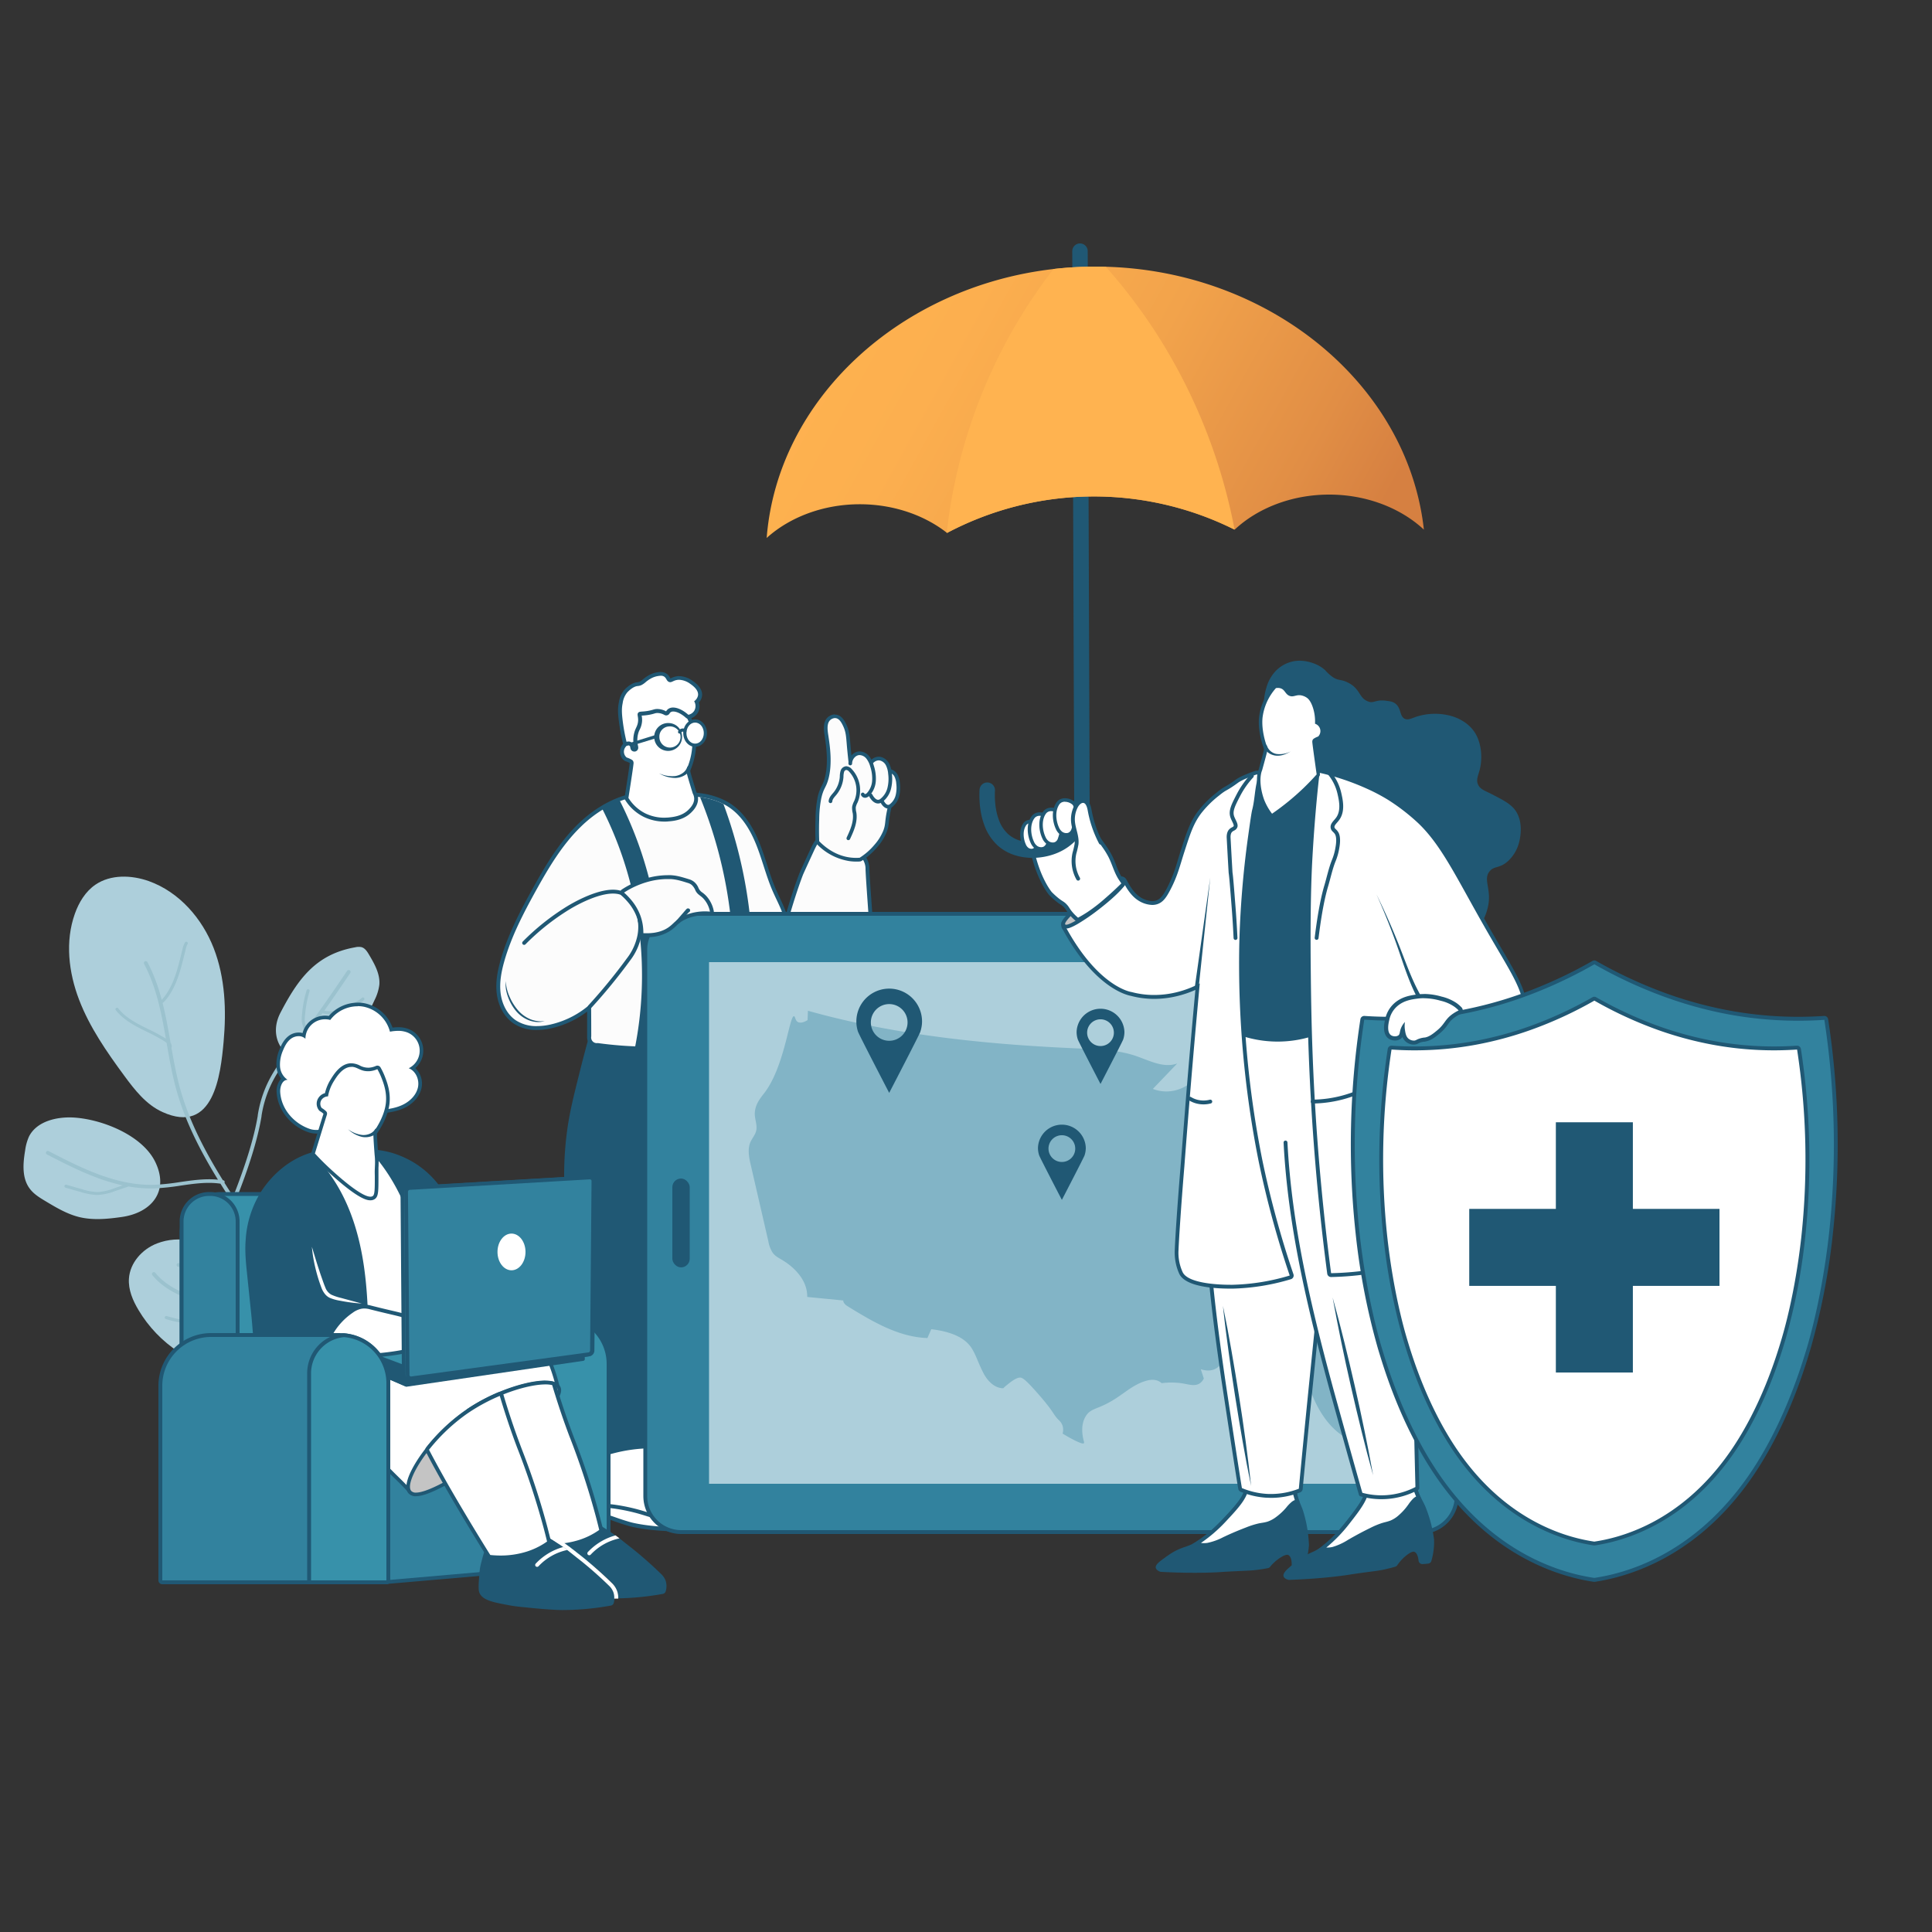 <svg xmlns="http://www.w3.org/2000/svg" xmlns:xlink="http://www.w3.org/1999/xlink" viewBox="0 0 1000 1000"><rect x="0" y="0" width="1000" height="1000" fill="#333333" stroke="none"/><defs><style>.cls-1,.cls-11,.cls-14,.cls-15,.cls-17,.cls-19,.cls-6{fill:none;}.cls-2{fill:#adcfdb;}.cls-3{fill:#9bc2ce;}.cls-13,.cls-18,.cls-4{fill:#fff;}.cls-5{fill:#205874;}.cls-11,.cls-13,.cls-14,.cls-15,.cls-16,.cls-17,.cls-18,.cls-19,.cls-6{stroke:#205874;}.cls-13,.cls-14,.cls-15,.cls-16,.cls-17,.cls-18,.cls-19,.cls-6{stroke-linecap:round;stroke-linejoin:round;}.cls-6{stroke-width:2.02px;}.cls-7{fill:#32829e;}.cls-8{fill:#3791aa;}.cls-16,.cls-9{fill:#fcfcfc;}.cls-10{fill:#c4c4c4;}.cls-11{stroke-miterlimit:10;stroke-width:10px;}.cls-12{opacity:0.35;}.cls-13,.cls-15{stroke-width:1.65px;}.cls-14,.cls-18{stroke-width:2px;}.cls-16,.cls-17{stroke-width:1.9px;}.cls-19{stroke-width:8px;}.cls-20{fill:url(#Безымянный_градиент_5);}.cls-21{fill:#ffb350;}</style><linearGradient id="&#x411;&#x435;&#x437;&#x44B;&#x43C;&#x44F;&#x43D;&#x43D;&#x44B;&#x439;_&#x433;&#x440;&#x430;&#x434;&#x438;&#x435;&#x43D;&#x442;_5" x1="406.44" y1="153.14" x2="704.28" y2="317.57" gradientUnits="userSpaceOnUse"><stop offset="0" stop-color="#ffb350"></stop><stop offset="0.26" stop-color="#fcaf4f"></stop><stop offset="0.53" stop-color="#f2a34b"></stop><stop offset="0.81" stop-color="#e18e45"></stop><stop offset="0.95" stop-color="#d68041"></stop></linearGradient></defs><g id="&#x421;&#x43B;&#x43E;&#x439;_4" data-name="&#x421;&#x43B;&#x43E;&#x439; 4"><rect class="cls-1" width="1000" height="1000"></rect><rect class="cls-1" y="3" width="1000" height="997"></rect></g><g id="_4" data-name="4"><path class="cls-2" d="M120.67,708.82c-20.26-.44-38.76-13.6-48.93-30.66-3-5-5.41-10.61-5-16.38.52-8.09,6.78-15.2,14.52-18.18,23.3-9,49.39,13.2,58.11,32.52,3.6,8,6.23,17.77,1.16,24.94C136.28,707,128.1,709,120.67,708.82Z" transform="translate(0)"></path><path class="cls-2" d="M84.11,575.59c-8.49-3.84-14.4-11.46-19.84-18.86-9.07-12.34-17.89-25.05-23.33-39.26s-7.29-30.19-2.2-44.5c2.09-5.88,5.47-11.54,10.71-15.1,7.85-5.34,18.59-5,27.59-1.81,15.8,5.67,27.63,19.39,33.58,34.72s6.6,32.15,5.12,48.46C114.19,556.31,110.7,587.62,84.11,575.59Z" transform="translate(0)"></path><path class="cls-2" d="M41.2,630c-6.36-1.53-12.05-4.92-17.63-8.27-2.94-1.76-5.94-3.58-8-6.26C11.28,610,11.86,602.34,13,595.56a25.92,25.92,0,0,1,2-7.29c4-7.94,14.5-10.42,23.57-9.81,14.57,1,35.22,9.23,41.85,23.07,7.25,15.12-2,26.17-17.35,28.37C55.83,630.94,48.33,631.68,41.2,630Z" transform="translate(0)"></path><path class="cls-2" d="M186.6,530.9c-4.26,6.56-9.51,12.83-16.66,16.27-17.5,8.4-33.22-6.74-24.77-23,9-17.29,18.23-30.25,38.67-33.85a7.55,7.55,0,0,1,3.24-.09c1.8.49,2.91,2.2,3.85,3.78,2.88,4.84,5.86,10.07,5.42,15.65a24.39,24.39,0,0,1-2.49,8A102.81,102.81,0,0,1,186.6,530.9Z" transform="translate(0)"></path><path class="cls-3" d="M114.64,674.89l-3-.68c-1.28-.29-2.57-.6-3.85-.92a.77.77,0,0,0-.22-.35,16.63,16.63,0,0,1-3.61-5.18c-.3-.56-.6-1.14-.92-1.71-2.53-4.45-6.12-8.17-9.59-11.77a1.26,1.26,0,0,0-1.4-.44.91.91,0,0,0-.62.83,1,1,0,0,0,.53.94.92.92,0,0,0,.65,0c3.3,3.43,6.69,7,9,11.14.31.54.61,1.11.9,1.66a25,25,0,0,0,2.53,4.12c-9.61-2.62-18.69-6.44-24.64-13.72a1,1,0,0,0-1.39-.15.94.94,0,0,0-.16,1.35c7.67,9.39,20.06,13.25,32.3,16l3,.68,2.16.49c-1.53.64-3,1.36-4.51,2.07-3.88,1.86-7.55,3.62-11.63,4.06-4.7.5-9.56-.89-13.86-2.11a.79.79,0,0,0-1,.52.77.77,0,0,0,.54,1A47.35,47.35,0,0,0,97.66,685a20.78,20.78,0,0,0,2.73-.11c4.36-.46,8.33-2.37,12.16-4.21,1.83-.87,3.71-1.78,5.59-2.5a.81.81,0,0,0,.45-.44c9.29,2.14,18.54,4.77,25.82,10.5a1,1,0,0,0,.6.21,1,1,0,0,0,.8-.36,1,1,0,0,0-.15-1.35C136.87,679.85,125.57,677.33,114.64,674.89Z" transform="translate(0)"></path><path class="cls-3" d="M188.4,516.51a.81.81,0,0,0-1.12,0,12,12,0,0,1-2.16,1.53,45.87,45.87,0,0,1-8.44,4.36,15.59,15.59,0,0,1-8.79.68c4.07-5.75,8.54-12.23,13.43-19.5a1,1,0,0,0-.28-1.34,1,1,0,0,0-1.38.28c-8.15,12.09-15.1,22-21,30a17.69,17.69,0,0,0-.63-2.66c-.46-1.36-.32-2.84,0-5.8a59.11,59.11,0,0,1,2.2-11,.77.77,0,0,0-.54-1,.8.8,0,0,0-1,.53,60.61,60.61,0,0,0-2.26,11.29c-.3,3.17-.45,4.76.11,6.42a16.89,16.89,0,0,1,.66,3,4,4,0,0,1,0,1.2q-5.09,6.78-9.1,11.54l-.16.19A63.67,63.67,0,0,0,137.86,562a60.81,60.81,0,0,0-4.45,15.27l0,.23c-1.81,11-6.09,25-12.71,41.78q-2.3-3.52-4.52-7.09a.88.88,0,0,0-.74-1.29h-.07c-9.31-15.06-17.54-30.74-22.19-47.6-1.89-6.85-3.21-14-4.44-21a.67.67,0,0,0,.13-.34,3.34,3.34,0,0,0-.57-2.17v0c-1.2-6.86-2.42-13.83-4.15-20.67a7.63,7.63,0,0,0,1.74-1.66c5.44-6.69,7.54-15.18,9.56-23.4.22-.85.43-1.71.64-2.56a10.13,10.13,0,0,1,1-2.87.77.77,0,0,0-.26-1.07.81.81,0,0,0-1.09.26,11.34,11.34,0,0,0-1.24,3.31c-.21.85-.43,1.71-.64,2.57-2,8.06-4,16.38-9.26,22.8a9.07,9.07,0,0,1-.92,1A90.44,90.44,0,0,0,76.32,498a1,1,0,0,0-1.34-.41,1,1,0,0,0-.42,1.3c6.36,11.95,9,25.48,11.3,38.7h0a94.89,94.89,0,0,0-8.93-4.83c-6.09-3-11.83-5.85-15.74-10.85a.8.8,0,0,0-1.11-.15.75.75,0,0,0-.15,1.08c4.12,5.29,10.3,8.34,16.28,11.3A92.51,92.51,0,0,1,85,538.89a9.24,9.24,0,0,1,1.28,1l0,.21c1.37,7.84,2.79,15.95,4.93,23.73,4.58,16.59,12.54,32,21.6,46.77-6.57-.65-13.19.3-19.62,1.23a118.63,118.63,0,0,1-13.41,1.42c-19.78.56-38.27-9-54.57-17.42a1,1,0,0,0-1.34.4.94.94,0,0,0,.41,1.3c9.36,4.84,17.84,9.11,26.8,12.38a97,97,0,0,0,12.42,3.63L59.28,615a28.64,28.64,0,0,1-8.66,2,28.79,28.79,0,0,1-8.24-1.5l-8-2.27a.79.79,0,0,0-1,.52.77.77,0,0,0,.54,1l8,2.27A32.42,32.42,0,0,0,50,618.51h.64a30,30,0,0,0,9.16-2.09l6.73-2.31a66.88,66.88,0,0,0,10.24,1c1,0,2,0,3.07,0a121,121,0,0,0,13.64-1.44c6.81-1,13.83-2,20.64-1,4.76,7.67,9.79,15.18,14.76,22.59l3.65,5.44c16,23.9,31.89,49.62,36.07,78.23a1,1,0,0,0,1,.83h.16a1,1,0,0,0,.84-1.09c-4.24-29-20.29-54.93-36.37-79-1.21-1.81-2.43-3.62-3.64-5.44q-4.31-6.39-8.58-12.89c7-17.49,11.47-32.13,13.35-43.51l0-.23a59.05,59.05,0,0,1,4.31-14.82,61.73,61.73,0,0,1,9.77-15.33l.16-.19c4.69-5.56,10.43-13.12,17.35-22.87a.65.65,0,0,0,.22.11,13.57,13.57,0,0,0,3.41.5,18.87,18.87,0,0,0,6.63-1.15,47.43,47.43,0,0,0,8.74-4.5,13,13,0,0,0,2.44-1.74A.76.76,0,0,0,188.4,516.51Z" transform="translate(0)"></path><path class="cls-4" d="M351.58,791.52c-15.77,0-24.78-2.46-25.15-2.57-3.52-1-6.19-1.91-8.34-2.67a38.51,38.51,0,0,0-7.17-2,14.57,14.57,0,0,0-1.87-.12c-.72,0-1.62,0-2.81-.13-7.19-.61-10.79-.91-12.91-3.36-1.5-1.73-1.42-4.2-1.26-8.68a32.49,32.49,0,0,1,1-7.19,40.48,40.48,0,0,0,1.07-6.85l.05-.67a33.49,33.49,0,0,1,2.06-10.65,8.91,8.91,0,0,1,3.29-4.15,8,8,0,0,1,3.2-1.16c3.17-.49,6.38-1.25,9.48-2,5.13-1.23,10-2.38,14.66-2.38a19.67,19.67,0,0,1,9.49,2.18,11,11,0,0,1,4.93,5,35.57,35.57,0,0,0,4.52,6.19c6.74,7.51,14.17,10.93,20.74,14,7,3.2,13,6,15.46,12.69.5,1.37,2.05,5.54,0,8.91s-6.39,3.87-8.25,4.12a165.39,165.39,0,0,1-22.12,1.54Z" transform="translate(0)"></path><path class="cls-5" d="M326.85,737.92a18.81,18.81,0,0,1,9,2.06c4.58,2.45,3.45,4.63,9.17,11,14.12,15.73,31.43,14,36,26.32.45,1.22,1.88,5.08,0,8-1.73,2.78-5.53,3.38-7.53,3.65a163.09,163.09,0,0,1-22,1.53c-15.81,0-24.88-2.53-24.88-2.53-7.85-2.19-11.16-4.06-15.63-4.74-1.24-.19-2.36-.06-4.75-.26-6.92-.58-10.38-.87-12.23-3-1.21-1.4-1.16-3.62-1-8,.22-6.52,1.49-6.9,2-14,.2-2.57.4-7.1,2-11a7.82,7.82,0,0,1,2.9-3.69,7.08,7.08,0,0,1,2.82-1c8.27-1.26,16.53-4.35,24-4.35m0-2c-4.8,0-9.7,1.17-14.89,2.4-3.08.74-6.27,1.5-9.39,2a9.12,9.12,0,0,0-3.61,1.31,9.89,9.89,0,0,0-3.67,4.61,34.59,34.59,0,0,0-2.14,11l0,.67a39.66,39.66,0,0,1-1,6.71,33,33,0,0,0-1,7.37c-.16,4.58-.25,7.35,1.51,9.38,2.39,2.77,6.13,3.08,13.58,3.7,1.23.11,2.15.13,2.88.14a13.46,13.46,0,0,1,1.73.11,38.37,38.37,0,0,1,7,2c2.16.76,4.84,1.71,8.39,2.7.39.1,9.55,2.6,25.43,2.6A165.56,165.56,0,0,0,373.83,791c2-.27,6.69-.91,9-4.59,1.56-2.51,1.6-5.8.12-9.79-2.63-7.11-8.82-10-16-13.26-6.47-3-13.81-6.35-20.41-13.71a34.43,34.43,0,0,1-4.4-6,12.14,12.14,0,0,0-5.32-5.4,20.69,20.69,0,0,0-10-2.3Z" transform="translate(0)"></path><path class="cls-6" d="M293.08,767a30.83,30.83,0,0,0,11.2,10c6.05,3.09,8.26,1.44,20.38,4,10.67,2.26,12.36,4.26,21.39,5a91.57,91.57,0,0,0,11.21,0c13.63-.46,18.36-2.33,21.4-4a29.51,29.51,0,0,0,3.34-2.14" transform="translate(0)"></path><path class="cls-5" d="M292,609c-.5,36-2.48,43.63-2.19,59.94.32,18.63,3.58,47.92,19.19,86.06a80.36,80.36,0,0,1,21-5c5.21-.49,9.45-.33,14.74-3a20.31,20.31,0,0,0,8.67-7.63c2-3.4,2.45-7.44,2.82-11.36,2.31-24.11,15.81-188.25-12.86-193.09-4.48-.76-9.69,2.43-25.37,2.13a113.4,113.4,0,0,1-13-1c-1.25,4.51-3,11-5,19-2.92,11.69-4.71,18.86-6,27A173,173,0,0,0,292,609Z" transform="translate(0)"></path><path class="cls-7" d="M199,819a1,1,0,0,1-1-1L197,707.3A26.3,26.3,0,0,1,223.29,681h66.78c.71,0,1.42,0,2.12.09A25,25,0,0,1,315,705.93V808a1,1,0,0,1-.9,1l-115,10Z" transform="translate(0)"></path><path class="cls-5" d="M290.07,682c.68,0,1.36,0,2,.09A23.93,23.93,0,0,1,314,705.93V808L199,818q-.5-55.35-1-110.71A25.29,25.29,0,0,1,223.29,682h66.78m0-2H223.29A27.28,27.28,0,0,0,196,707.29l.5,55.37L197,818a2,2,0,0,0,2,1.94h.17L258,814.84,314.17,810a2,2,0,0,0,1.79-2V705.93a26,26,0,0,0-23.7-25.8c-.71-.06-1.45-.09-2.19-.09Z" transform="translate(0)"></path><path class="cls-8" d="M275,809a1,1,0,0,1-1-1V700.9a19.77,19.77,0,0,1,18-19.79h.17A25,25,0,0,1,315,705.93V808a1,1,0,0,1-1,1Z" transform="translate(0)"></path><path class="cls-5" d="M292.1,682.09A23.93,23.93,0,0,1,314,705.93V808H275V700.9a18.89,18.89,0,0,1,17.1-18.81m0-2h-.18A20.73,20.73,0,0,0,273,700.9V808a2,2,0,0,0,2,2h39a2,2,0,0,0,2-2V705.93a26,26,0,0,0-23.7-25.8Z" transform="translate(0)"></path><rect class="cls-8" x="94.02" y="618.02" width="86.96" height="98.96" rx="20.34"></rect><path class="cls-5" d="M160.64,619A19.36,19.36,0,0,1,180,638.36v58.28A19.36,19.36,0,0,1,160.64,716H114.36A19.36,19.36,0,0,1,95,696.64V638.36A19.36,19.36,0,0,1,114.36,619h46.28m0-2H114.36A21.34,21.34,0,0,0,93,638.36v58.28A21.34,21.34,0,0,0,114.36,718h46.28A21.34,21.34,0,0,0,182,696.64V638.36A21.34,21.34,0,0,0,160.64,617Z" transform="translate(0)"></path><path class="cls-5" d="M251.94,687.65a304.3,304.3,0,0,1-31.25,5.44c-3.17.38-6.08.68-8.69.91-8.67.78-11.28.61-21.22,1-4.42.17-10.29.46-18.78,1-8,.5-16.07-.11-24,1-7.77,1.09-11.65,2.4-14.73,0-2.55-2-2-4.75-3.27-17.18l-2.31-22.31c-.84-8.12-.79-12.22-.55-15.35A53.07,53.07,0,0,1,135,617c2.55-4,10.93-15.91,26.19-20.46,5-1.48,8.81-1.56,16.5-1.72h0c3-.06,5.83-.12,8.52-.1,8.16,0,15.15.8,22.77,4.28a46.73,46.73,0,0,1,20,17c5.36,8.45,6.15,16.57,6.75,21.16C237.29,649,241.24,665.92,251.94,687.65Z" transform="translate(0)"></path><path class="cls-4" d="M213.76,772.46a3.2,3.2,0,0,1-2.28-1.3c-1.85-2-3.91-4-5.89-6a106.58,106.58,0,0,1-8.86-9.45c-4.37-5.51-5.83-12.68-6.85-19a329.48,329.48,0,0,1-4.12-43.1.94.94,0,0,1,.81-1c25.91-3.54,48.85-5.49,64.59-5.49a85.49,85.49,0,0,1,14,.87c2.89.51,8.89,1.58,13.51,6.26,2.87,2.92,4.2,6.26,6.2,11.32a86.46,86.46,0,0,1,4.25,14.2.93.93,0,0,1-.47,1c-25.81,13.85-52.49,28.17-72.57,50.26a3.29,3.29,0,0,1-2.31,1.32Z" transform="translate(0)"></path><path class="cls-5" d="M251.16,688.14A84.79,84.79,0,0,1,265,689c2.92.52,8.59,1.53,13,6,2.69,2.73,3.91,5.72,6,11a85.44,85.44,0,0,1,4.21,14.06c-26.16,14-52.86,28.48-72.82,50.45a2.42,2.42,0,0,1-1.62,1h0a2.35,2.35,0,0,1-1.6-1c-4.71-5.15-10.39-9.93-14.71-15.38-4.16-5.25-5.6-12.07-6.65-18.54a326,326,0,0,1-4.11-43c27.19-3.72,49.73-5.49,64.46-5.49m0-1.87c-15.78,0-38.77,2-64.72,5.5a1.88,1.88,0,0,0-1.62,1.91A331.31,331.31,0,0,0,189,736.91c1,6.41,2.53,13.71,7,19.4a104.58,104.58,0,0,0,8.95,9.53c2,1.94,4,3.95,5.85,6a3.58,3.58,0,0,0,6,0c20-22,46.59-36.25,72.32-50.06a1.89,1.89,0,0,0,1-2,88.12,88.12,0,0,0-4.3-14.36c-2-5.16-3.4-8.57-6.41-11.63-4.83-4.89-11-6-14-6.52a86.36,86.36,0,0,0-14.17-.89Z" transform="translate(0)"></path><path class="cls-4" d="M220.69,693.09c-3.17.38-6.08.68-8.69.91-8.67.78-11.28.61-21.22,1-.16-13.26-.51-26.53-2.42-39.64-2.16-14.86-6.4-29.6-14.21-42.43-1.85-3-3.89-5.94-6-8.79-1.6-2.17-5.54-5.11-2.7-7.09,2.47-1.72,7.89-1.8,10.83-2.11l1.41-.13h0a60.56,60.56,0,0,1,8.52-.1c.29,0,.57,0,.86,0a10.39,10.39,0,0,1,2.72.45,10.84,10.84,0,0,1,4.43,3.59c11.07,13.11,18.09,29.31,22,46C219.87,660.6,220.83,676.89,220.69,693.09Z" transform="translate(0)"></path><path class="cls-4" d="M163.71,585.75a11.54,11.54,0,0,1-3.81-.63C151,582,144.62,574,144.11,565.24a8.57,8.57,0,0,1,1.84-6.06,4.48,4.48,0,0,1,.94-.76,10.42,10.42,0,0,1-2.87-6.49,18.7,18.7,0,0,1,1.55-8.52c.81-2.07,2.19-5,4.77-6.77a7.62,7.62,0,0,1,4.26-1.31,6.19,6.19,0,0,1,2.71.59,11.41,11.41,0,0,1,4.26-7.1,11.3,11.3,0,0,1,6.77-2.24,11.13,11.13,0,0,1,2.24.23,18.88,18.88,0,0,1,14.58-7,17,17,0,0,1,3.36.32,18.66,18.66,0,0,1,14,12.71,23.77,23.77,0,0,1,3.59-.3,13.54,13.54,0,0,1,5.17.93,11.08,11.08,0,0,1,2.18,19.31A9.88,9.88,0,0,1,217.24,563c-.83,3.82-3.8,7.36-8,9.46-3.74,1.89-7.91,2.53-11.86,2.94l-2.32.22a56.6,56.6,0,0,0-9.35,1.42,41.88,41.88,0,0,0-8.44,3.85C172.88,583.26,168.3,585.75,163.71,585.75Z" transform="translate(0)"></path><path class="cls-5" d="M185.16,520.78a16.17,16.17,0,0,1,3.18.31A17.78,17.78,0,0,1,201.84,534a23.51,23.51,0,0,1,4.27-.43,12.69,12.69,0,0,1,4.81.86,10.14,10.14,0,0,1,.64,18.49c3.71,1.44,5.61,6,4.77,9.89s-3.92,7-7.47,8.82-7.58,2.44-11.54,2.85-8,.62-11.82,1.66c-6.82,1.85-14.46,8.72-21.79,8.72a10.36,10.36,0,0,1-3.5-.58c-8.14-2.84-14.65-10.23-15.17-19-.16-2.78,1.05-6.37,3.82-6.37h0a9.05,9.05,0,0,1-3.93-7,18.16,18.16,0,0,1,1.5-8.1c1-2.44,2.25-4.87,4.42-6.34a6.78,6.78,0,0,1,3.73-1.15,4.91,4.91,0,0,1,3.5,1.34,10.16,10.16,0,0,1,10.24-10.08,9.73,9.73,0,0,1,2.62.35,17.85,17.85,0,0,1,14.2-7.09m0-1.87a19.85,19.85,0,0,0-14.95,6.88,13,13,0,0,0-1.87-.14,12,12,0,0,0-11.71,9,7.48,7.48,0,0,0-2-.27,8.61,8.61,0,0,0-4.79,1.47c-2.79,1.9-4.25,5-5.11,7.21a19.41,19.41,0,0,0-1.61,8.94,11.62,11.62,0,0,0,2.43,6.28l-.25.25a9.42,9.42,0,0,0-2.1,6.76c.54,9.14,7.14,17.46,16.42,20.7a12.63,12.63,0,0,0,4.12.69c4.83,0,9.51-2.55,14-5A40.69,40.69,0,0,1,186,577.9a54.21,54.21,0,0,1,9.2-1.38l2.32-.23c4-.42,8.32-1.08,12.19-3,4.41-2.22,7.57-6,8.46-10.09a11,11,0,0,0-3.2-10.34,12,12,0,0,0-3.33-20.17,14.18,14.18,0,0,0-5.52-1,22,22,0,0,0-2.94.2,19.63,19.63,0,0,0-14.47-12.6,18.08,18.08,0,0,0-3.54-.34Z" transform="translate(0)"></path><path class="cls-4" d="M191.72,620.31c-3.62,0-10.81-4.92-21.35-14.62-2.8-2.57-5.51-5.29-8.06-8.06a.94.94,0,0,1-.21-.91l2.22-7.19c2.15-7,3.58-11.61,3.92-12.65a1.26,1.26,0,0,0,.07-.79c0-.07-.16-.32-1.06-1a9.71,9.71,0,0,0-.86-.58,2.29,2.29,0,0,1-.57-.43,4.55,4.55,0,0,1-.17-5.36,4.89,4.89,0,0,1,3.34-2.12,22.4,22.4,0,0,1,2.87-7.25c1.63-2.66,4.68-7.62,9.41-8.06l.64,0a9.16,9.16,0,0,1,4,1.09,10,10,0,0,0,4.51,1.18l.66,0a11.49,11.49,0,0,0,3.88-1,.92.92,0,0,1,.38-.09,1,1,0,0,1,.82.48,34.1,34.1,0,0,1,2.23,4.69c1.12,2.91,3,7.78,2.26,13.71-.81,6.49-4.62,12.43-5.77,14.1a3.75,3.75,0,0,0-.52.88,2.41,2.41,0,0,0-.15.88c0,.87.23,4.82.65,10.43.09.71.15,1.47.19,2.24.06,1.45,0,2.48,0,3.68,0,.46,0,1-.05,1.51,0,1.2,0,1.92,0,2.68,0,.4,0,.8,0,1.29,0,6.87,0,9.71-1.38,10.75A3,3,0,0,1,191.72,620.31Z" transform="translate(0)"></path><path class="cls-5" d="M181.91,552.18c3,0,4.51,2.28,8.48,2.28l.72,0a12.33,12.33,0,0,0,4.2-1.06,33.29,33.29,0,0,1,2.18,4.57c1.07,2.77,2.91,7.56,2.2,13.26-.85,6.82-5.18,13-5.63,13.7a4.93,4.93,0,0,0-.61,1.07,3.31,3.31,0,0,0-.2,1.2c0,.94.23,5,.65,10.5.06.5.14,1.27.18,2.21.09,2,0,3.13-.08,5.12s0,2.58,0,4c0,6.16,0,9.24-1,10a2,2,0,0,1-1.28.37c-5.09,0-17.89-11.77-20.72-14.37-3.53-3.25-6.25-6.1-8-8,3.3-10.69,5.68-18.47,6.13-19.82a2.13,2.13,0,0,0,.06-1.4c-.08-.24-.27-.6-1.37-1.44s-1-.64-1.33-.92a3.69,3.69,0,0,1-.06-4.21,4.21,4.21,0,0,1,3.35-1.76,21.78,21.78,0,0,1,2.87-7.62c1.55-2.51,4.45-7.22,8.71-7.62l.55,0m0-1.87h0a6.06,6.06,0,0,0-.73,0c-5.19.48-8.4,5.7-10.12,8.5a23.29,23.29,0,0,0-2.86,6.95,5.75,5.75,0,0,0-3.34,2.4,5.46,5.46,0,0,0,.29,6.52,3.08,3.08,0,0,0,.77.59,6.45,6.45,0,0,1,.76.52,5.7,5.7,0,0,1,.72.61l0,.14c-.36,1.06-1.8,5.73-4,12.79l-2.18,7.08a1.87,1.87,0,0,0,.41,1.82c2.57,2.79,5.3,5.52,8.11,8.11,16.17,14.87,20.55,14.87,22,14.87a3.89,3.89,0,0,0,2.41-.76c1.75-1.32,1.74-4.09,1.74-11.49,0-.49,0-.9,0-1.31,0-.75,0-1.46,0-2.64,0-.55,0-1,.06-1.49,0-1.22.09-2.28,0-3.77,0-.77-.1-1.54-.18-2.3-.43-5.56-.65-9.46-.65-10.31a1.58,1.58,0,0,1,.09-.58,4.06,4.06,0,0,1,.36-.59l0,0c1.2-1.72,5.12-7.83,6-14.53.77-6.17-1.24-11.37-2.32-14.16a34.4,34.4,0,0,0-2.29-4.83,1.86,1.86,0,0,0-1.63-.94,1.89,1.89,0,0,0-.76.16,10.43,10.43,0,0,1-3.57.9c-.2,0-.4,0-.59,0a9.14,9.14,0,0,1-4.12-1.09,10.17,10.17,0,0,0-4.36-1.18Z" transform="translate(0)"></path><path class="cls-5" d="M195.64,585.7a7.57,7.57,0,0,1-3.82,2.54,9.39,9.39,0,0,1-4.37.23,15.7,15.7,0,0,1-7.33-4,15.24,15.24,0,0,0,7.45,3,8.2,8.2,0,0,0,3.78-.63,5.83,5.83,0,0,0,2.75-2.29,1,1,0,0,1,1.29-.32.93.93,0,0,1,.32,1.29l-.06.09Z" transform="translate(0)"></path><path class="cls-5" d="M167.82,695l.14,3.84a1,1,0,0,0,.53.84l41.7,18.06h0a.66.66,0,0,0,.39,0L302,704.35a.9.9,0,0,0,.7-1l-.13-3.36a.93.93,0,0,0-.59-.86l-43.7-14.71a.77.77,0,0,0-.3,0L168.54,694a.79.79,0,0,0-.47.24A1,1,0,0,0,167.82,695Z" transform="translate(0)"></path><path class="cls-8" d="M212.34,708.67a1,1,0,0,1-.34-.06L177.53,695.7a1,1,0,0,1,.23-1.9l60.39-7.15h.12a1,1,0,0,1,.6,1.76l-25.93,20.06A1,1,0,0,1,212.34,708.67Z" transform="translate(0)"></path><path class="cls-5" d="M238.27,687.62l-25.93,20.07-34.46-12.91,60.39-7.16m0-2H238l-60.4,7.16a2,2,0,0,0-.45,3.78l34.46,12.92a2.09,2.09,0,0,0,.69.12,2,2,0,0,0,1.2-.41l25.93-20.07a2,2,0,0,0,.62-2.29,2,2,0,0,0-1.82-1.22Zm0,3.93Z" transform="translate(0)"></path><path class="cls-5" d="M167.82,695l.14,3.84a1,1,0,0,0,.53.84l41.7,18.06-.18-7.06-41.94-16.4A1,1,0,0,0,167.82,695Z" transform="translate(0)"></path><path class="cls-4" d="M188.86,701.72a24.43,24.43,0,0,1-7.18-.77c-.06,0-6.24-2.12-9.39-2.12a2.71,2.71,0,0,0-1,.12,2.8,2.8,0,0,1-.89.16,1.79,1.79,0,0,1-.94-.25,2.11,2.11,0,0,1-1-1.46c-.55-2.67,2.37-6.66,2.88-7.33A34.75,34.75,0,0,1,182,678.65a12.65,12.65,0,0,1,5.1-2.26,10.7,10.7,0,0,1,1.5-.11,11.33,11.33,0,0,1,2.93.4c4.84,1.23,8.16,2,10.83,2.63,5.46,1.27,7.51,1.75,12.06,3.78C223.58,687.17,227,688.7,227,691,227,698,199.91,701.72,188.86,701.72Z" transform="translate(0)"></path><path class="cls-5" d="M188.59,677.28a10.48,10.48,0,0,1,2.69.37c15,3.83,16.14,3.42,22.72,6.35,8,3.57,12,5.35,12,7,0,5.34-24,9.72-37.14,9.72A24,24,0,0,1,182,700s-6.35-2.17-9.71-2.17A4,4,0,0,0,171,698a1.69,1.69,0,0,1-.56.11A.9.9,0,0,1,170,698a1.2,1.2,0,0,1-.48-.81c-.5-2.38,2.73-6.57,2.73-6.57a33.79,33.79,0,0,1,10.3-11.14,11.55,11.55,0,0,1,4.69-2.1,9.34,9.34,0,0,1,1.35-.1m0-2h0a11.45,11.45,0,0,0-1.65.12,13.74,13.74,0,0,0-5.52,2.42,35.89,35.89,0,0,0-10.83,11.69c-1,1.28-3.64,5.14-3,8.09a3.09,3.09,0,0,0,1.43,2.13,2.88,2.88,0,0,0,1.45.38,3.45,3.45,0,0,0,1.21-.22,2.4,2.4,0,0,1,.64-.06c2.48,0,7.38,1.49,9.06,2.06a25.18,25.18,0,0,0,7.51.83,116.69,116.69,0,0,0,23.93-2.91c13.6-3.14,15.19-6.52,15.21-8.8,0-3-3.31-4.44-13.18-8.84-4.64-2.06-6.71-2.54-12.24-3.83-2.66-.63-6-1.4-10.81-2.63a12.43,12.43,0,0,0-3.18-.43Z" transform="translate(0)"></path><path class="cls-7" d="M210.71,713.52a1.78,1.78,0,0,1-1.73-1.85L208.25,617a1.94,1.94,0,0,1,1.77-2l95.69-5.54a1.71,1.71,0,0,1,1.25.52,1.85,1.85,0,0,1,.53,1.33L306.64,699a2.05,2.05,0,0,1-1.7,2l-94,12.55Z" transform="translate(0)"></path><path class="cls-5" d="M305.71,610.37a.82.82,0,0,1,.8.86L305.65,699a1,1,0,0,1-.84,1l-94,12.56h-.09a.81.81,0,0,1-.75-.88l-.73-94.72a1,1,0,0,1,.85-1l95.59-5.54h0m0-2h-.16L210,614a2.92,2.92,0,0,0-2.69,3l.72,94.72a2.77,2.77,0,0,0,2.72,2.83,2.11,2.11,0,0,0,.35,0l94-12.55a3,3,0,0,0,2.55-3l.85-87.72a2.82,2.82,0,0,0-.81-2,2.7,2.7,0,0,0-2-.81Z" transform="translate(0)"></path><path class="cls-7" d="M212.69,713.51a1.77,1.77,0,0,1-1.7-1.84L210.2,617a1.93,1.93,0,0,1,1.74-2l93.47-5.45a1.67,1.67,0,0,1,1.21.51,1.81,1.81,0,0,1,.53,1.33l-.75,87.72a2,2,0,0,1-1.67,2L212.91,713.5Z" transform="translate(0)"></path><path class="cls-5" d="M305.41,610.46a.8.8,0,0,1,.77.86L305.43,699a1.06,1.06,0,0,1-.83,1l-91.82,12.47h-.09a.81.81,0,0,1-.73-.88l-.79-94.72a1,1,0,0,1,.82-1l93.37-5.45h.05m0-1.94h-.17L211.88,614a2.88,2.88,0,0,0-2.65,3l.79,94.71a2.73,2.73,0,0,0,2.67,2.81l.35,0L304.86,702a3,3,0,0,0,2.51-2.93l.75-87.73a2.82,2.82,0,0,0-.81-2,2.66,2.66,0,0,0-1.9-.79Z" transform="translate(0)"></path><path class="cls-9" d="M332.45,542.73a195.21,195.21,0,0,1-23.14-1.82c-.93-.1-2.67-.29-3.62-1.63a4.9,4.9,0,0,1-.64-2.83L305,521.56a47.35,47.35,0,0,1-19.25,9.6,33.68,33.68,0,0,1-7.82,1,20.12,20.12,0,0,1-11.57-3.23c-4.46-3.07-7.45-8.43-8.21-14.72-.59-4.81,0-10,1.89-16.7,3.79-13.5,10.58-26.27,16.65-37.18,6.3-11.34,13.27-23.21,22.95-32.73,7.81-7.68,16.75-13,25.86-15.37a61.75,61.75,0,0,1,15.65-1.65c3.55,0,7.1.16,10.53.31l4.22.18a61.29,61.29,0,0,1,6.6.56,38.19,38.19,0,0,1,12.43,3.66,26.57,26.57,0,0,1,2.73,1.58c6.16,4,11,10.66,14.81,20.23,1.41,3.54,2.59,7.21,3.73,10.77,1.35,4.2,2.75,8.55,4.52,12.64.64,1.48,1.34,3,2,4.43,2,4.16,4,8.47,4.79,13.13a51.91,51.91,0,0,1,.1,12.19l-1.37,19a11.33,11.33,0,0,1-1,4.56c-1,1.95-3,3.12-4.55,4-3.95,2.34-7.81,4.62-11.69,6.79s-7.33,4-10.72,5.73c-14.28,7.15-26.46,11-38.32,12C337.54,542.63,335.09,542.73,332.45,542.73Z" transform="translate(0)"></path><path class="cls-5" d="M341.13,411.56c5,0,10,.32,14.71.49a61.93,61.93,0,0,1,6.5.55,37.7,37.7,0,0,1,12.12,3.56,27.58,27.58,0,0,1,2.63,1.52c6.93,4.55,11.37,12.07,14.43,19.77s5,15.83,8.26,23.44c2.46,5.71,5.71,11.2,6.74,17.33a50.27,50.27,0,0,1,.09,11.95q-.69,9.51-1.37,19a10.28,10.28,0,0,1-.89,4.16c-.88,1.66-2.57,2.7-4.18,3.66-3.85,2.28-7.73,4.57-11.67,6.78-3.52,2-7.08,3.91-10.68,5.71-12.05,6-24.61,10.73-38,11.91-2.47.22-4.94.31-7.41.31a195.58,195.58,0,0,1-23-1.81,2.93,2.93,0,0,1-3.38-3.47q0-8.54-.08-17.08a46.49,46.49,0,0,1-20.47,10.82,32.8,32.8,0,0,1-7.59.95,19.28,19.28,0,0,1-11-3.06c-4.54-3.12-7.12-8.55-7.78-14s.37-11,1.86-16.31c3.66-13,10-25.13,16.56-37,6.45-11.6,13.31-23.19,22.78-32.51,7.07-7,15.75-12.59,25.41-15.11a61.6,61.6,0,0,1,15.4-1.62m0-2v0h0a62.44,62.44,0,0,0-15.91,1.69c-9.27,2.42-18.37,7.82-26.3,15.61-9.78,9.62-16.79,21.56-23.13,33-6.09,10.95-12.91,23.78-16.74,37.39-1.93,6.88-2.52,12.15-1.92,17.09.8,6.57,3.95,12.19,8.64,15.42a21.1,21.1,0,0,0,12.14,3.41,35,35,0,0,0,8-1,48.4,48.4,0,0,0,18-8.52c0,1.44,0,2.88,0,4.33,0,2.84,0,5.68,0,8.51a5.77,5.77,0,0,0,.81,3.37c1.22,1.73,3.34,2,4.35,2.08a198.2,198.2,0,0,0,23.24,1.82c2.67,0,5.15-.1,7.59-.32,12-1.06,24.28-4.91,38.68-12.11,3.4-1.7,6.92-3.59,10.76-5.76s7.76-4.46,11.71-6.8c1.59-1,3.76-2.24,4.93-4.44a12.16,12.16,0,0,0,1.12-5c.23-3.18.45-6.36.68-9.54s.46-6.33.68-9.49a52.28,52.28,0,0,0-.11-12.42c-.8-4.8-2.87-9.17-4.86-13.4-.68-1.44-1.38-2.93-2-4.39-1.75-4.06-3.14-8.38-4.49-12.56-1.15-3.57-2.33-7.26-3.75-10.83-3.88-9.77-8.85-16.54-15.19-20.7a28.35,28.35,0,0,0-2.82-1.63,39.15,39.15,0,0,0-12.76-3.76,62.69,62.69,0,0,0-6.7-.57l-4.2-.18c-3.44-.15-7-.31-10.58-.31Z" transform="translate(0)"></path><rect class="cls-7" x="94.02" y="618.02" width="28.96" height="95.96" rx="14.23"></rect><path class="cls-5" d="M108.75,619A13.25,13.25,0,0,1,122,632.25v67.5A13.25,13.25,0,0,1,108.75,713h-.5A13.25,13.25,0,0,1,95,699.75v-67.5A13.25,13.25,0,0,1,108.25,619h.5m0-2h-.5A15.22,15.22,0,0,0,93,632.25v67.5A15.22,15.22,0,0,0,108.25,715h.5A15.22,15.22,0,0,0,124,699.75v-67.5A15.22,15.22,0,0,0,108.75,617Z" transform="translate(0)"></path><path class="cls-7" d="M84,819a1,1,0,0,1-1-1V717.29A26.29,26.29,0,0,1,109.29,691h66.78c.71,0,1.42,0,2.12.09A25,25,0,0,1,201,715.93V818a1,1,0,0,1-1,1Z" transform="translate(0)"></path><path class="cls-5" d="M176.07,692c.68,0,1.36,0,2,.09A23.93,23.93,0,0,1,200,715.93V818H84V717.29A25.29,25.29,0,0,1,109.29,692h66.78m0-2H109.29A27.28,27.28,0,0,0,82,717.29V818a2,2,0,0,0,2,2H200a2,2,0,0,0,2-2V715.93a26,26,0,0,0-23.7-25.8c-.71-.06-1.45-.09-2.19-.09Z" transform="translate(0)"></path><path class="cls-8" d="M161,819a1,1,0,0,1-1-1V710.9a19.77,19.77,0,0,1,18-19.79h.17A25,25,0,0,1,201,715.93V818a1,1,0,0,1-1,1Z" transform="translate(0)"></path><path class="cls-5" d="M178.1,692.09A23.93,23.93,0,0,1,200,715.93V818H161V710.9a18.89,18.89,0,0,1,17.1-18.81m0-2h-.18A20.73,20.73,0,0,0,159,710.9V818a2,2,0,0,0,2,2h39a2,2,0,0,0,2-2V715.93a26,26,0,0,0-23.7-25.8Z" transform="translate(0)"></path><path class="cls-10" d="M215.29,773.53a4,4,0,0,1-3.13-1.15c-3.16-3.51,2.35-13.86,9.21-22.56a96.12,96.12,0,0,1,18.09-17.56c1-.71,2-1.42,3.09-2.16a94.6,94.6,0,0,1,15.78-8.43c8.91-3.77,17.89-6,24-6A15.64,15.64,0,0,1,286,716a4.58,4.58,0,0,1,3.13,2c.69,1.27.42,3-.8,5-3.35,5.81-14,14.66-22.27,21.06-2.39,1.83-6.16,4.68-10.58,7.81l-1.64,1.16c-4.76,3.29-14,9.52-22.55,14.23C223.75,771.52,218.51,773.53,215.29,773.53Z" transform="translate(0)"></path><path class="cls-5" d="M282.34,716.57a14.93,14.93,0,0,1,3.46.35,3.78,3.78,0,0,1,2.55,1.58c.55,1,.21,2.45-.79,4.15-3.29,5.71-13.8,14.45-22,20.79-5.3,4.08-9.67,7.17-10.6,7.83l-1.59,1.12c-4.11,2.85-13.62,9.31-22.46,14.18-6.24,3.42-12.14,6-15.58,6a3.19,3.19,0,0,1-2.45-.85c-2.36-2.62,1.6-11.68,9.25-21.38A95.08,95.08,0,0,1,240,733c1-.74,2-1.45,3.06-2.14a94.67,94.67,0,0,1,15.62-8.35c9.28-3.92,18.05-5.94,23.66-5.94m0-1.83h0c-6.24,0-15.35,2.28-24.37,6.09a95.17,95.17,0,0,0-15.92,8.51c-1.12.75-2.14,1.46-3.13,2.19a95.79,95.79,0,0,0-18.26,17.73c-6.59,8.34-12.94,19.56-9.18,23.73a4.87,4.87,0,0,0,3.81,1.45c3.38,0,8.76-2.05,16.46-6.27,8.59-4.73,17.86-11,22.62-14.28l1.59-1.12.11-.07c4.46-3.17,8.21-6,10.57-7.81,12.18-9.38,19.75-16.55,22.5-21.33,1.39-2.35,1.67-4.35.82-5.93a5.45,5.45,0,0,0-3.71-2.48,16.58,16.58,0,0,0-3.91-.41Z" transform="translate(0)"></path><path class="cls-5" d="M344.54,818.2a8.91,8.91,0,0,0-2.26-3.42,205.74,205.74,0,0,0-15.5-13.67c-2.38-1.85-3.7-2.91-4.66-3.68l-1.47-1.17c-.57-.44-1.17-.88-2.06-1.52l0,0c-3.24-2.29-6.63-4.46-10.06-6.4a1.92,1.92,0,0,0-.89-.24h-.19l-26.2,2.71a1.83,1.83,0,0,0-1.44,1l-.15.33.54-.06a4,4,0,0,1,.44,0,3.86,3.86,0,0,1,1.87.5A119.37,119.37,0,0,1,292.61,799l.17.09.11.11c.77.56,1.39,1,2,1.48l.76.6.73.58.06,0c.95.76,2.26,1.81,4.56,3.6a206.77,206.77,0,0,1,15.7,13.85l0,0a10.69,10.69,0,0,1,2.7,4.13,10.39,10.39,0,0,1,.55,3.85,141,141,0,0,0,23.18-2.3,1.83,1.83,0,0,0,1.41-1.27A9.12,9.12,0,0,0,344.54,818.2Z" transform="translate(0)"></path><path class="cls-9" d="M450,481c-8.23-.4-16.59-.61-24.84-.65h-2.35c-5.2,0-10.47.07-15.65.21h0a1,1,0,0,1-1-1.26c1-3.66,4.57-16.38,8.5-26.71.29-.77,1.9-4.26,5.43-11.92l0-.09C422.28,435.84,423,435,424,435a1.43,1.43,0,0,1,.36.06,1.22,1.22,0,0,1,.48.3c.55.58,2.45,1,4.75,1H430c1.24,0,3.89,1,12.05,4.34,2.55,1,3.62,1.49,4.69,2.68a10.2,10.2,0,0,1,2.25,6.59c.14,3.79.63,10.7,1.31,20.26.21,3,.44,6.27.69,9.75a1,1,0,0,1-.29.77,1,1,0,0,1-.71.3Z" transform="translate(0)"></path><path class="cls-5" d="M424,436H424a.1.1,0,0,1,.07.05c1.09,1.15,4.23,1.26,5.47,1.26h.54c1,0,4.59,1.43,11.61,4.27,2.52,1,3.41,1.42,4.31,2.42a9.21,9.21,0,0,1,2,6c.19,5,1,15.62,2,30q-12-.57-24.89-.65h-2.37q-8,0-15.66.21c.69-2.51,4.35-15.79,8.48-26.62.28-.73,2-4.47,5.44-11.94.75-1.63,2.32-5,2.95-5m0-2c-1.66,0-2.6,1.47-4.77,6.17-3.56,7.74-5.19,11.27-5.49,12.07-3.84,10.08-7.25,22.1-8.53,26.8a2,2,0,0,0,1.92,2.53h.06c5.18-.14,10.42-.21,15.6-.21h2.37c8.23,0,16.57.25,24.79.65h.1a2,2,0,0,0,1.43-.6,2,2,0,0,0,.57-1.54c-.25-3.47-.48-6.73-.69-9.74-.68-9.56-1.17-16.46-1.31-20.19a11.06,11.06,0,0,0-2.51-7.26c-1.21-1.36-2.42-1.88-5.05-2.94-8.67-3.51-11-4.42-12.36-4.42h-.54a8.76,8.76,0,0,1-4-.64,2.11,2.11,0,0,0-.91-.57A2.08,2.08,0,0,0,424,434Z" transform="translate(0)"></path><path class="cls-4" d="M286.06,800.13c-1.5,0-3-.06-4.55-.19l-.85-.09a1,1,0,0,1-.74-.46c-6.75-10.81-12.09-19.76-15.51-25.55-4.15-7-7.5-12.87-10.24-17.84-.61-1.09-1.18-2.13-1.72-3.13-7.35-13.48-9.19-18.52-10.28-21.53l0-.14a1,1,0,0,1,.39-1.17,95.38,95.38,0,0,1,15.78-8.44c8.93-3.77,17.92-6,24-6a15.77,15.77,0,0,1,3.7.38,1,1,0,0,1,.72.68c.6,2,1.18,3.88,1.75,5.72,2.14,6.8,4.37,13.28,6.82,19.83l.12.34,1.13,3a370.3,370.3,0,0,1,12.83,39.31c.74,2.79,1.31,5.12,1.72,6.82a1,1,0,0,1-.39,1.06,39,39,0,0,1-10.65,5.3A45.72,45.72,0,0,1,286.06,800.13Z" transform="translate(0)"></path><path class="cls-5" d="M282.34,716.57a14.93,14.93,0,0,1,3.46.35c.6,2,1.18,3.89,1.76,5.73,2.47,7.87,4.82,14.51,6.83,19.88l.12.33a392.25,392.25,0,0,1,13.93,42.22c.76,2.87,1.34,5.24,1.72,6.81a38,38,0,0,1-10.38,5.17,44.85,44.85,0,0,1-13.72,2.07c-1.66,0-3.16-.08-4.46-.19l-.83-.08c-6.48-10.37-11.71-19.12-15.5-25.53-4.17-7.07-7.53-12.93-10.22-17.81-.61-1.09-1.18-2.13-1.72-3.13-7.43-13.62-9.2-18.59-10.27-21.53a94.67,94.67,0,0,1,15.62-8.35c9.28-3.92,18.05-5.94,23.66-5.94m0-2h0c-6.26,0-15.4,2.28-24.44,6.1A95.94,95.94,0,0,0,242,729.2a2,2,0,0,0-.77,2.34l0,.14c1.1,3,3,8.12,10.34,21.67.54,1,1.12,2,1.73,3.15,2.74,5,6.1,10.81,10.25,17.85,3.43,5.79,8.76,14.75,15.52,25.57a2,2,0,0,0,1.48.93l.49,0,.35,0c1.59.14,3.15.2,4.67.2A46.67,46.67,0,0,0,300.39,799a39.92,39.92,0,0,0,10.93-5.44,2,2,0,0,0,.78-2.1c-.41-1.71-1-4-1.73-6.85a373.24,373.24,0,0,0-12.85-39.4c-.41-1.07-.79-2.07-1.14-3l-.11-.31c-2.45-6.56-4.68-13-6.8-19.8-.58-1.83-1.16-3.74-1.76-5.71a2,2,0,0,0-1.43-1.36,16.73,16.73,0,0,0-3.94-.41Z" transform="translate(0)"></path><path class="cls-4" d="M320.65,796.26a28.48,28.48,0,0,0-14.92,8.43,1,1,0,0,1-.73.31,1,1,0,0,1-.69-.27,1,1,0,0,1,0-1.42,30.72,30.72,0,0,1,10.34-7.23,30.18,30.18,0,0,1,3.95-1.36l0,0C319.48,795.38,320.08,795.82,320.65,796.26Z" transform="translate(0)"></path><path class="cls-1" d="M252.78,797.83a52.49,52.49,0,0,0-3.4,9.52c0,.12-.6,2.18-.85,3.48-.05.25-.09.47-.13.69,0,0-.17,1.06-.27,2.17-.5,6.12-.76,9.18,0,10.89,1.7,3.81,7.25,4.83,15.87,6.42,3.29.61,8.1,1,8.19,1,.52.1,12.89,1.37,18.82,1.37a140,140,0,0,0,25.15-2.32,1.83,1.83,0,0,0,1.41-1.27,10.52,10.52,0,0,0,.39-2.41c-5.95,0-18.25-1.27-18.77-1.37-.09,0-4.9-.43-8.19-1-8.62-1.59-14.17-2.61-15.87-6.42-.76-1.71-.5-4.77,0-10.89.1-1.11.27-2.17.27-2.17,0-.22.08-.44.13-.69.25-1.3.85-3.36.85-3.48a52.81,52.81,0,0,1,2.33-7.08l-24.49,2.53A1.83,1.83,0,0,0,252.78,797.83Z" transform="translate(0)"></path><path class="cls-5" d="M318,826.37c0-.22,0-.43-.05-.64s0-.3-.08-.44a7.92,7.92,0,0,0-.28-1.09,8.91,8.91,0,0,0-2.26-3.42,205.74,205.74,0,0,0-15.5-13.67c-2.38-1.85-3.7-2.91-4.66-3.68l-1.47-1.17c-.57-.44-1.17-.88-2.06-1.52l0,0c-3.24-2.29-6.63-4.46-10.06-6.4a1.92,1.92,0,0,0-.89-.24h-.19l-26.2,2.71a1.83,1.83,0,0,0-1.44,1,52.49,52.49,0,0,0-3.4,9.52c0,.12-.6,2.18-.85,3.48-.05.25-.09.47-.13.69,0,0-.17,1.06-.27,2.17-.5,6.12-.76,9.18,0,10.89,1.7,3.81,7.25,4.83,15.87,6.42,3.29.61,8.1,1,8.19,1,.52.1,12.89,1.37,18.82,1.37a140,140,0,0,0,25.15-2.32,1.83,1.83,0,0,0,1.41-1.27A9.71,9.71,0,0,0,318,826.37Z" transform="translate(0)"></path><path class="cls-4" d="M319.43,823.54a10.69,10.69,0,0,0-2.7-4.13l0,0A206.77,206.77,0,0,0,301,805.52c-2.3-1.79-3.61-2.84-4.56-3.6l-.06,0-.73-.58-.76-.6c-.6-.47-1.22-.92-2-1.48l-.11-.11-.17-.09a119.37,119.37,0,0,0-10.13-6.43,3.86,3.86,0,0,0-1.87-.5,4,4,0,0,0-.44,0l-.54.06c-.32.7-.63,1.4-.92,2.11l1.71-.18h.19a1.92,1.92,0,0,1,.89.24c3.43,1.94,6.82,4.11,10.06,6.4l0,0c.89.64,1.49,1.08,2.06,1.52l1.47,1.17c1,.77,2.28,1.83,4.66,3.68a205.74,205.74,0,0,1,15.5,13.67,8.91,8.91,0,0,1,2.26,3.42,8.41,8.41,0,0,1,.42,3.21H318l2,0A10.39,10.39,0,0,0,319.43,823.54Z" transform="translate(0)"></path><path class="cls-4" d="M259.07,806.14c-1.77,0-3.59-.1-5.4-.28a1.05,1.05,0,0,1-.75-.47c-6.75-10.81-12.09-19.76-15.51-25.55-2.73-4.63-5.22-8.93-7.41-12.78q-1.51-2.68-2.83-5.06c-2.27-4.09-4.28-7.85-6-11.16a1,1,0,0,1,.11-1.07,95.92,95.92,0,0,1,18.1-17.58c1-.71,2-1.42,3.09-2.16a95.88,95.88,0,0,1,15.79-8.44,1.09,1.09,0,0,1,.39-.08.94.94,0,0,1,.43.1,1,1,0,0,1,.53.61c2.13,7.17,4.43,14.2,6.82,20.88.65,1.81,1.27,3.49,1.87,5.08l.12.34,1.13,3a370.3,370.3,0,0,1,12.83,39.31c.74,2.79,1.31,5.12,1.72,6.82a1,1,0,0,1-.39,1.06c-.49.34-1,.7-1.6,1.07a38.91,38.91,0,0,1-9.05,4.23A45.66,45.66,0,0,1,259.07,806.14Z" transform="translate(0)"></path><path class="cls-5" d="M258.68,722.51c2.41,8.09,4.75,15.09,6.84,20.93.65,1.81,1.27,3.5,1.87,5.09l.12.33a392.25,392.25,0,0,1,13.93,42.22c.76,2.87,1.34,5.24,1.72,6.81q-.72.51-1.56,1.05a38.17,38.17,0,0,1-8.82,4.12,44.83,44.83,0,0,1-13.71,2.08,52.4,52.4,0,0,1-5.3-.28c-6.48-10.37-11.71-19.12-15.5-25.53-2.82-4.78-5.27-9-7.4-12.76q-1.51-2.69-2.82-5.05c-2.48-4.47-4.42-8.12-6-11.13A95.08,95.08,0,0,1,240,733c1-.74,2-1.45,3.06-2.14a94.67,94.67,0,0,1,15.62-8.35m0-2a2,2,0,0,0-.78.16A95.94,95.94,0,0,0,242,729.2c-1.12.75-2.14,1.46-3.13,2.19a96.83,96.83,0,0,0-18.3,17.76,2,2,0,0,0-.21,2.15c1.7,3.33,3.72,7.09,6,11.19q1.3,2.37,2.83,5.06c2.2,3.88,4.7,8.18,7.42,12.8,3.43,5.79,8.76,14.75,15.52,25.57a2,2,0,0,0,1.5.93,53.77,53.77,0,0,0,5.5.29A46.65,46.65,0,0,0,273.39,805a40.48,40.48,0,0,0,9.28-4.33q.88-.57,1.65-1.11a2,2,0,0,0,.78-2.1c-.41-1.71-1-4-1.73-6.85a373.24,373.24,0,0,0-12.85-39.4c-.41-1.07-.79-2.07-1.14-3l-.11-.31c-.59-1.57-1.2-3.22-1.87-5.09-2.38-6.65-4.67-13.66-6.8-20.82a2,2,0,0,0-1.07-1.24,2,2,0,0,0-.85-.19Z" transform="translate(0)"></path><path class="cls-4" d="M293.65,802.26a28.48,28.48,0,0,0-14.92,8.43,1,1,0,0,1-.73.31,1,1,0,0,1-.69-.27,1,1,0,0,1,0-1.42,30.72,30.72,0,0,1,10.34-7.23,30.18,30.18,0,0,1,3.95-1.36l0,0C292.48,801.38,293.08,801.82,293.65,802.26Z" transform="translate(0)"></path><path class="cls-11" d="M316,416a196.26,196.26,0,0,1,17.66,51.14A198.06,198.06,0,0,1,333,546" transform="translate(0)"></path><path class="cls-5" d="M388.5,523.8q-.9,9.54-2.58,19.06l-9.84-1.72q1-5.8,1.74-11.63A232.54,232.54,0,0,0,362.34,412.6a37.7,37.7,0,0,1,12.12,3.56,242.17,242.17,0,0,1,14,107.64Z" transform="translate(0)"></path><path class="cls-4" d="M187.25,674.71a82.67,82.67,0,0,1-11.09-1.44,23.18,23.18,0,0,1-5.57-1.55,7.27,7.27,0,0,1-2.44-2,11.83,11.83,0,0,1-1.55-2.6,81.41,81.41,0,0,1-3.34-10.76,73.58,73.58,0,0,1-1.83-11c1.1,3.56,2.15,7.11,3.29,10.63.58,1.75,1.14,3.51,1.76,5.24s1.2,3.53,1.9,5.14a7,7,0,0,0,3.07,3.73,26.7,26.7,0,0,0,5.05,1.7Z" transform="translate(0)"></path><ellipse class="cls-4" cx="264.75" cy="648" rx="7.25" ry="9.5"></ellipse><rect class="cls-7" x="334" y="473" width="420" height="320" rx="18.62"></rect><path class="cls-5" d="M735.38,474A17.62,17.62,0,0,1,753,491.62V774.38A17.62,17.62,0,0,1,735.38,792H352.62A17.62,17.62,0,0,1,335,774.38V491.62A17.62,17.62,0,0,1,352.62,474H735.38m0-2H352.62A19.64,19.64,0,0,0,333,491.62V774.38A19.64,19.64,0,0,0,352.62,794H735.38A19.64,19.64,0,0,0,755,774.38V491.62A19.64,19.64,0,0,0,735.38,472Z" transform="translate(0)"></path><rect class="cls-2" x="367" y="498" width="362" height="270"></rect><g class="cls-12"><path class="cls-7" d="M395.59,565.77c-1.78,2.32-4.86,5.83-4.92,10.7,0,3,1.41,5.95.72,8.84-.5,2.11-2.06,3.8-2.94,5.78-1.64,3.71-.75,8,.15,11.93q4.56,19.76,9.11,39.52a16.12,16.12,0,0,0,2,5.52c1.69,2.5,3.52,3,6.32,4.84,1.36.88,8.59,5.57,11,13.1a17.69,17.69,0,0,1,.8,5.3l18.64,1.82c0,1.43,1.34,2.44,2.56,3.18,12.67,7.78,26.11,15.79,41,16.26l2-4.56c13.29,1.56,18.67,6.1,21.08,10.12,2.31,3.83,3.05,6.94,5.83,12.43,2.08,4.09,5.74,8,10.33,8,.41-.4,1-.94,1.76-1.55,1.82-1.48,4.52-3.67,6.56-3.94,1.38-.18,2.72.48,8.83,7.36C546,731.2,545,732.14,548,735a6.92,6.92,0,0,1,2,3,7.12,7.12,0,0,1,0,4c2.16,1.36,4,2.39,5.46,3.12,4.67,2.41,5.34,2.1,5.54,1.88s.12-.66,0-1c-1-3.75-1.57-8.84,1-13,2.74-4.44,6.21-3.17,15.46-9.12,5.09-3.28,9.17-7,14.77-8.86,2.2-.75,5.19-1.41,7.77,0a6.61,6.61,0,0,1,1.29.91,37.32,37.32,0,0,1,11.4.22c2.93.53,5.91,1.46,8.31-.13a6.1,6.1,0,0,0,2.09-2.52l-1.56-4.81c.58.21,4.26,1.51,7.54-.18A8.89,8.89,0,0,0,632,706a7.52,7.52,0,0,0,1-2,60.1,60.1,0,0,0,20.94,3c8.54-.37,14.06-2.84,18.47.72,2.93,2.37,4,6.27,5.19,9.86,3.39,10.39,9.15,20.52,18.42,26.29,4.41-5.69,2.77-14-.5-20.42s-8-12.23-9.57-19.25c-2-9,1.6-18.4,6.6-26.17s11.42-14.58,16-22.6c2.29-4,4.15-8.63,3.15-13.13-.66-3-2.49-5.53-3.83-8.27-6.47-13.27-1-29.88-6.91-43.4-2.24-5.1-8.42-9.89-12.94-6.63-1.52,1.09-2.39,2.84-3.32,4.46a43,43,0,0,1-14.54,15.13c-2.2,1.38-4.67,2.58-7.26,2.42s-5.23-2.12-5.28-4.72a10.67,10.67,0,0,1,1.26-4.16A16.62,16.62,0,0,0,657.46,582a9.84,9.84,0,0,1-7.86,3.86,28.73,28.73,0,0,0,2.81-14.48,12.29,12.29,0,0,0-10.66-2c2.3,4.3-4.9,7.5-6.63,12.06-1.31,3.46.81,7.18,1.47,10.82a14.09,14.09,0,0,1-6.29,14.16c-4.72-7.16-4.91-12.32-4.63-15,.27-2.56,1.39-7.35,2.33-11.36.4-1.71.75-3.11,1-4l-6.36,4.87A25.42,25.42,0,0,1,646,563.35,43.49,43.49,0,0,0,621,562a2.4,2.4,0,0,1-2,0c-1-.57-1.34-2.24-.44-3.79a19.91,19.91,0,0,1-10.08,6.12,19.23,19.23,0,0,1-11.76-.71l12.61-13.17c-7,2.57-14.41-1.5-21.45-3.9-9.06-3.09-18.8-3.42-28.37-3.82-47.62-2-95.42-6.7-141.32-19.56-.06,1.61-.13,3.22-.19,4.83-1.61,1-3.56,1.76-5,1s-1.33-2.87-2-3C408.59,525.52,406.14,552.1,395.59,565.77Z" transform="translate(0)"></path></g><rect class="cls-5" x="348" y="610" width="9" height="46" rx="4.5"></rect><path class="cls-4" d="M343.88,424.22a23.32,23.32,0,0,1-10.3-2.38,22.66,22.66,0,0,1-9.14-8.34,1,1,0,0,1-.14-.68c1.55-9.78,2.5-16.28,2.63-17.65a1.35,1.35,0,0,0-.12-.85c0-.06-.24-.3-1.34-.79a6.83,6.83,0,0,0-1-.41,2.47,2.47,0,0,1-.69-.31c-1.54-1-2.19-3.49-1.45-5.54a5.22,5.22,0,0,1,3-3,26,26,0,0,1,1.26-8.22l.11-.35c.89-2.77,2.25-7,6.44-9.94a19.89,19.89,0,0,1,11.47-3.48h.35a11.14,11.14,0,0,1,5.1,1.09,11.72,11.72,0,0,1,3.51,3.09,27.62,27.62,0,0,1,5.81,15.24,36.37,36.37,0,0,1-2.68,16.05,4.1,4.1,0,0,0-.32,1,2.81,2.81,0,0,0,.06,1c.2.9,1.37,4.92,3.12,10.6a6.68,6.68,0,0,1,.79,2.56c.29,3.29-2,5.7-3,6.72-3.78,3.93-9,4.34-11.55,4.54C345.11,424.19,344.49,424.22,343.88,424.22Z" transform="translate(0)"></path><path class="cls-5" d="M344.55,363.28h.33a10.33,10.33,0,0,1,4.66,1,10.68,10.68,0,0,1,3.2,2.83,26.53,26.53,0,0,1,5.58,14.69,35.23,35.23,0,0,1-2.6,15.6,4.72,4.72,0,0,0-.39,1.26,3.94,3.94,0,0,0,.07,1.3c.22,1,1.43,5.13,3.18,10.77a5.9,5.9,0,0,1,.71,2.26c.25,2.84-1.85,5-2.74,5.94-3.52,3.65-8.5,4-10.91,4.24-.6,0-1.19.07-1.76.07A22.55,22.55,0,0,1,334,421a21.88,21.88,0,0,1-8.73-8c1.49-9.35,2.49-16.22,2.64-17.71a2.32,2.32,0,0,0-.27-1.48c-.14-.22-.42-.55-1.78-1.16-1.17-.54-1.24-.42-1.59-.65a3.9,3.9,0,0,1-1.06-4.36,4.51,4.51,0,0,1,3.06-2.64,24.6,24.6,0,0,1,1.19-8.61c.88-2.73,2.09-6.88,6.18-9.79a18.85,18.85,0,0,1,10.89-3.29m0-2h0a21,21,0,0,0-12.05,3.66c-4.46,3.17-5.88,7.55-6.81,10.45l-.12.35a27,27,0,0,0-1.3,7.89,6.18,6.18,0,0,0-2.92,3.3c-.91,2.5-.1,5.45,1.85,6.72a3.59,3.59,0,0,0,.94.43,6,6,0,0,1,.92.36c.48.22.75.37.89.45s0,.11,0,.18c-.13,1.36-1.07,7.83-2.62,17.59a2.06,2.06,0,0,0,.28,1.37,23.76,23.76,0,0,0,9.54,8.71,24.49,24.49,0,0,0,10.75,2.48c.64,0,1.29,0,1.92-.08,2.64-.21,8.14-.65,12.19-4.84,1-1,3.63-3.76,3.29-7.5a7.56,7.56,0,0,0-.85-2.86c-1.73-5.62-2.88-9.56-3.07-10.44a1.71,1.71,0,0,1-.05-.62,3.88,3.88,0,0,1,.24-.7l0-.06a37.46,37.46,0,0,0,2.75-16.49,28.66,28.66,0,0,0-6-15.79,12.47,12.47,0,0,0-3.83-3.35,12.09,12.09,0,0,0-5.55-1.21Z" transform="translate(0)"></path><path class="cls-5" d="M357.54,397.84a8,8,0,0,1-3.36,3.55,10.21,10.21,0,0,1-4.5,1.28,16.71,16.71,0,0,1-8.57-2.4,16.2,16.2,0,0,0,8.47,1.4,8.76,8.76,0,0,0,3.79-1.55,6.25,6.25,0,0,0,2.32-3,1,1,0,0,1,1.91.63,1,1,0,0,1,0,.1Z" transform="translate(0)"></path><path class="cls-4" d="M328.29,388a1,1,0,0,1-1-.79q-.1-.49-.18-1a2.06,2.06,0,0,0-1.19-1.31,1.8,1.8,0,0,0-.62-.11,2.21,2.21,0,0,0-.71.12.89.89,0,0,1-.32.05,1,1,0,0,1-.48-.12,1,1,0,0,1-.49-.64,98.67,98.67,0,0,1-2-11.11c-.53-4.31-.53-6.75,0-9.33a12,12,0,0,1,2.54-5.95c.12-.15,3.08-3.5,6.14-3.72a4.81,4.81,0,0,0,1.64-.44,5.37,5.37,0,0,0,1.31-.88c.21-.17.44-.37.74-.59a17.28,17.28,0,0,1,3.17-2.11,11.6,11.6,0,0,1,3.28-1.09,12.56,12.56,0,0,1,2-.23,4.15,4.15,0,0,1,1.55.28,4.21,4.21,0,0,1,2.13,2c.31.53.49.81.85,1a1,1,0,0,0,.27,0,2.74,2.74,0,0,0,1-.34,8.82,8.82,0,0,1,2.23-.76,7.43,7.43,0,0,1,1.42-.13,11.42,11.42,0,0,1,6.33,2.29c1.23.86,4.95,3.47,4.42,7a5.33,5.33,0,0,1-1.75,3.11,5.54,5.54,0,0,1-4,7.72.68.68,0,0,1-.2,0,1,1,0,0,1-.66-.25c-2.47-2.19-5.17-3.5-7.23-3.5a3.37,3.37,0,0,0-1.79.45,3,3,0,0,0-1,1,1,1,0,0,1-.85.48,1,1,0,0,1-.48-.12,8.71,8.71,0,0,0-4-1.1h0a6,6,0,0,0-2,.34,23.55,23.55,0,0,1-2.81.65,28.16,28.16,0,0,1-3,.33c-1.06.08-1.27.12-1.38.27s-.12.32,0,1.07a11.48,11.48,0,0,1,.18,2.38,10.29,10.29,0,0,1-1.18,4.24c-.15.32-.3.64-.43,1a14,14,0,0,0-.6,7.52,4.72,4.72,0,0,1,.21,1.18,1,1,0,0,1-.87,1.05Z" transform="translate(0)"></path><path class="cls-5" d="M342.11,349.76a3.2,3.2,0,0,1,1.18.21c1.73.69,1.53,2.45,3,3a1.58,1.58,0,0,0,.62.12c.94,0,1.72-.81,3.38-1.12a7.52,7.52,0,0,1,1.24-.11,10.5,10.5,0,0,1,5.76,2.11c1.15.81,4.44,3.11,4,6a4.85,4.85,0,0,1-2,3,4.81,4.81,0,0,1,0,5,4.72,4.72,0,0,1-3,2c-2.71-2.41-5.6-3.75-7.89-3.75a4.34,4.34,0,0,0-2.32.6,4,4,0,0,0-1.31,1.37,9.67,9.67,0,0,0-4.48-1.22h-.09c-1.69,0-2.09.53-4.91,1-3.28.55-4.34.11-5,1s.09,1.84,0,4-.94,3.4-1.54,4.87a14.7,14.7,0,0,0-.65,8.13,3.12,3.12,0,0,0-1.81-2,2.92,2.92,0,0,0-1-.17,3.42,3.42,0,0,0-1,.17,96,96,0,0,1-2-11c-.53-4.31-.51-6.57,0-9a11,11,0,0,1,2.31-5.5c.41-.47,3-3.2,5.46-3.37a6,6,0,0,0,2-.53,10.15,10.15,0,0,0,2.25-1.6,17.38,17.38,0,0,1,3-2,11.15,11.15,0,0,1,3-1,12.56,12.56,0,0,1,1.82-.21M328.1,386a3.69,3.69,0,0,1,.19,1c-.07-.34-.13-.67-.19-1m14-38.21h0a14.19,14.19,0,0,0-5.71,1.42,18.79,18.79,0,0,0-3.34,2.22l-.76.6a4.15,4.15,0,0,1-1.08.75,4.26,4.26,0,0,1-1.3.36c-3.41.24-6.49,3.66-6.83,4.05a12.89,12.89,0,0,0-2.76,6.41c-.56,2.69-.57,5.22,0,9.65a100.26,100.26,0,0,0,2.05,11.22,2,2,0,0,0,1.94,1.53,2,2,0,0,0,.64-.1,1.11,1.11,0,0,1,.39-.07.76.76,0,0,1,.27.05,1.12,1.12,0,0,1,.57.63c0,.29.11.59.17.9a2,2,0,0,0,2,1.59h.26a2,2,0,0,0,1.74-2.09,6.05,6.05,0,0,0-.23-1.35,13,13,0,0,1,.54-6.93c.13-.31.27-.61.41-.91a11.41,11.41,0,0,0,1.28-4.63,11.66,11.66,0,0,0-.2-2.58l0-.14.48,0a30.53,30.53,0,0,0,3.07-.34,24.13,24.13,0,0,0,2.93-.68,5,5,0,0,1,1.65-.3h.07a7.67,7.67,0,0,1,3.55,1,2,2,0,0,0,.95.24,2,2,0,0,0,1.71-1,2.07,2.07,0,0,1,.66-.71,2.37,2.37,0,0,1,1.26-.3c1.82,0,4.27,1.21,6.56,3.25a2,2,0,0,0,1.33.5,1.81,1.81,0,0,0,.4,0,6.72,6.72,0,0,0,4.28-2.87,6.66,6.66,0,0,0,.72-5.57,6.23,6.23,0,0,0,1.58-3.22c.62-4.11-3.48-7-4.83-7.93a12.27,12.27,0,0,0-6.91-2.48,8.69,8.69,0,0,0-1.61.15,10.08,10.08,0,0,0-2.46.83l-.5.23c-.08-.1-.21-.33-.31-.49a5,5,0,0,0-4.54-2.82Z" transform="translate(0)"></path><ellipse class="cls-4" cx="346.29" cy="381.43" rx="5.87" ry="6.33"></ellipse><path class="cls-5" d="M346.29,376a5.48,5.48,0,1,1-5,5.46,5.25,5.25,0,0,1,5-5.46m0-1.74a7.21,7.21,0,1,0,6.74,7.2,7,7,0,0,0-6.74-7.2Z" transform="translate(0)"></path><ellipse class="cls-4" cx="359.79" cy="379.43" rx="5.33" ry="6.28"></ellipse><path class="cls-5" d="M359.79,374c2.49,0,4.5,2.45,4.5,5.46s-2,5.45-4.5,5.45-4.5-2.44-4.5-5.45,2-5.46,4.5-5.46m0-1.65c-3.39,0-6.15,3.19-6.15,7.11s2.76,7.1,6.15,7.1,6.15-3.18,6.15-7.1-2.76-7.11-6.15-7.11Z" transform="translate(0)"></path><path class="cls-13" d="M327.29,385l13-4" transform="translate(0)"></path><path class="cls-14" d="M305.24,521.1a283.58,283.58,0,0,0,20-24.41A29.7,29.7,0,0,0,331,484a24.09,24.09,0,0,0-.11-9c-.43-2-1.9-9-7.59-12A12.7,12.7,0,0,0,321,462c-9.28-2.72-25,6.78-27,8a121.77,121.77,0,0,0-22.71,18.06" transform="translate(0)"></path><path class="cls-15" d="M351.77,378.88a1.89,1.89,0,0,1,1.58-1,1.13,1.13,0,0,1,1.12.58" transform="translate(0)"></path><path class="cls-9" d="M334.81,484.05c-.6,0-1.22,0-1.87-.05a1,1,0,0,1-.94-1,24.72,24.72,0,0,0-1.45-8.65,26.46,26.46,0,0,0-5.3-8.68,30.74,30.74,0,0,0-2.91-2.91,1,1,0,0,1-.34-.82,1,1,0,0,1,.46-.77A45.14,45.14,0,0,1,336.77,455a39.31,39.31,0,0,1,8.79-1.07c.71,0,1.22,0,1.5,0,2.95.17,5.08.75,9.24,2a6.36,6.36,0,0,1,4.29,3.9c.1.2.19.4.29.59a6.18,6.18,0,0,0,2.06,2.25,14.24,14.24,0,0,1,1.77,1.52,14.91,14.91,0,0,1,3.73,7.33,1,1,0,0,1-.22.88,1,1,0,0,1-.75.34h-.1c-.84-.08-1.69-.12-2.53-.12a25.47,25.47,0,0,0-3.7.26,24.87,24.87,0,0,0-6.72,1.92,16.78,16.78,0,0,0-5.05,3.56,21.76,21.76,0,0,1-2.8,2.35,20.3,20.3,0,0,1-11.76,3.23Z" transform="translate(0)"></path><path class="cls-5" d="M345.56,455c.68,0,1.17,0,1.44,0,2.88.16,4.93.73,9,2a5.77,5.77,0,0,1,2,1,7.81,7.81,0,0,1,2,3c1.09,2.08,2.36,2.33,4,4a13.83,13.83,0,0,1,3.47,6.85c-.76-.07-1.64-.12-2.63-.12A27.11,27.11,0,0,0,361,472a26.19,26.19,0,0,0-7,2c-4.22,1.94-5.12,4-8,6-2.19,1.51-5.65,3.05-11.19,3.05-.58,0-1.19,0-1.81-.05a26.08,26.08,0,0,0-1.51-9,27.57,27.57,0,0,0-5.49-9,31,31,0,0,0-3-3,44.23,44.23,0,0,1,14-6,38.14,38.14,0,0,1,8.56-1m0-2a40.22,40.22,0,0,0-9,1.09,46.43,46.43,0,0,0-14.64,6.27,2,2,0,0,0-.23,3.19,27.61,27.61,0,0,1,2.81,2.81,25.44,25.44,0,0,1,5.12,8.36A23.92,23.92,0,0,1,331,483a2,2,0,0,0,1.89,2c.65,0,1.29.05,1.92.05a21.29,21.29,0,0,0,12.32-3.4,24.24,24.24,0,0,0,2.93-2.45,15.57,15.57,0,0,1,4.78-3.38,23.78,23.78,0,0,1,6.44-1.84,25.07,25.07,0,0,1,3.56-.25c.81,0,1.63,0,2.43.11h.2a2,2,0,0,0,1.95-2.44,16,16,0,0,0-4-7.81,15.76,15.76,0,0,0-1.88-1.62,5.18,5.18,0,0,1-1.78-1.91c-.1-.18-.18-.37-.27-.56a7.87,7.87,0,0,0-2.25-3.07,7.51,7.51,0,0,0-2.66-1.35c-4.24-1.32-6.41-1.91-9.48-2.09-.18,0-.75,0-1.55,0Z" transform="translate(0)"></path><path class="cls-14" d="M351,477c2.07-2.39,4.79-5.51,5-5.74.05-.05.16-.15.19-.12s0,.13,0,.13h0" transform="translate(0)"></path><path class="cls-9" d="M443.19,445a24.59,24.59,0,0,1-3.21-.2,28.7,28.7,0,0,1-16.66-8.7.94.94,0,0,1-.28-.63c-.14-3.83-.14-7.69,0-11.48a61,61,0,0,1,1-10.62,22.32,22.32,0,0,1,2.16-6.22,19.71,19.71,0,0,0,1.66-4.29c2-7.74.65-17,0-21.49l-.07-.48c-.44-2.87-1.05-6.8,1.32-8.93a5,5,0,0,1,3.1-1.22,4.53,4.53,0,0,1,.52,0c2.59.35,3.93,3.24,4.65,4.79,1.34,2.88,1.53,5.2,1.82,8.71l.06.68c.24,2.81.52,5.71.85,8.63a23,23,0,0,1,13,4c2.08,1.45,8.9,6.73,9,14.09a6.31,6.31,0,0,1-.51,2.66,34.81,34.81,0,0,0-1.42,5.15,54.81,54.81,0,0,0-.93,5.85,17,17,0,0,1-1.15,5.05,26.14,26.14,0,0,1-4.77,7.58,34,34,0,0,1-7.83,6.86,1,1,0,0,1-.45.14C444.41,445,443.81,445,443.19,445Z" transform="translate(0)"></path><path class="cls-5" d="M432.16,371.7a2.56,2.56,0,0,1,.39,0c2,.27,3.18,2.65,3.92,4.24,1.34,2.9,1.47,5.23,1.79,9.07.18,2.16.48,5.42.95,9.51h.71a22.3,22.3,0,0,1,12.61,3.81c1.14.8,8.49,6,8.55,13.32,0,2.18-.64,1.67-1.9,7.61-1.34,6.32-.66,7.26-2,10.74a25.8,25.8,0,0,1-4.62,7.33,33.12,33.12,0,0,1-7.61,6.65c-.56,0-1.13.06-1.73.06a25.85,25.85,0,0,1-3.09-.19c-8.05-1-13.57-5.85-16.11-8.43-.16-4.52-.11-8.39,0-11.41a58.42,58.42,0,0,1,1-10.46c1.18-5.67,2.56-5.76,3.8-10.46,2.09-7.92.7-17.2,0-21.87-.41-2.75-1.16-6.67.95-8.56a4,4,0,0,1,2.46-1m0-1.9h0a5.94,5.94,0,0,0-3.73,1.46c-2.75,2.48-2.11,6.7-1.63,9.78l.07.48c.66,4.4,2,13.56,0,21.1a19.74,19.74,0,0,1-1.59,4.12,22.74,22.74,0,0,0-2.24,6.44,61.2,61.2,0,0,0-1,10.78c-.14,3.82-.14,7.7,0,11.56a1.94,1.94,0,0,0,.55,1.26,29.67,29.67,0,0,0,17.22,9,26.48,26.48,0,0,0,3.33.22c.62,0,1.24,0,1.86-.07a1.91,1.91,0,0,0,.89-.29,35.12,35.12,0,0,0,8-7,27.4,27.4,0,0,0,4.94-7.85,17.87,17.87,0,0,0,1.2-5.3,58,58,0,0,1,.92-5.75,34.3,34.3,0,0,1,1.38-5,7.18,7.18,0,0,0,.57-3c-.07-7.82-7.2-13.35-9.38-14.86a23.84,23.84,0,0,0-12.7-4.13c-.29-2.63-.54-5.24-.75-7.78l-.06-.68c-.29-3.48-.5-6-1.91-9-.79-1.71-2.27-4.91-5.38-5.33a4.63,4.63,0,0,0-.65,0Z" transform="translate(0)"></path><path class="cls-16" d="M456,402.65a4.33,4.33,0,0,1,4.76-3.56,4.71,4.71,0,0,1,3.1,2.49,10.86,10.86,0,0,1,1,4,17.45,17.45,0,0,1-.34,6.24,9.4,9.4,0,0,1-3.34,5.17,2.45,2.45,0,0,1-1.37.57c-1.84.08-3.13-2.48-3.24-2.7" transform="translate(0)"></path><path class="cls-16" d="M449.85,397c.48-2.63,3.16-4.81,5.79-4.3a5.74,5.74,0,0,1,3.76,3,12.94,12.94,0,0,1,1.27,4.79,20.45,20.45,0,0,1-.4,7.52,11.33,11.33,0,0,1-4,6.24,2.91,2.91,0,0,1-1.66.68c-2.24.1-3.81-3-3.94-3.26" transform="translate(0)"></path><path class="cls-16" d="M440.1,395.19c0-2.67,2.19-5.32,4.86-5.31a5.71,5.71,0,0,1,4.27,2.25,12.81,12.81,0,0,1,2.15,4.46,20.62,20.62,0,0,1,1,7.46,11.34,11.34,0,0,1-2.79,6.89,3,3,0,0,1-1.51,1,1.3,1.3,0,0,1-1.5-.74" transform="translate(0)"></path><path class="cls-5" d="M598.21,811.52c-.26-1.48,1.67-3,3.17-4.13,4.5-3.31,6.75-5,12.51-6.9a28.24,28.24,0,0,0,3.33-1.35c5.75-2.75,10.08-7.14,15.5-12.63,3.35-3.4,11.71-12.52,12.89-16.74a4.75,4.75,0,0,1,1.46-2.47,4.44,4.44,0,0,1,3.43-.61l16.11,1.43a6.75,6.75,0,0,1,3.71,1.08c1.81,1.38.79,3,1.23,4.84a26.83,26.83,0,0,0,1.07,3.25c.64,1.62,1.36,3.22,1.89,4.82a68.2,68.2,0,0,1,3,17.46.81.81,0,0,1,0,.22,34.81,34.81,0,0,1-2.35,10.54,1.83,1.83,0,0,1-1.56,1.22c-.59,0-1.21.05-1.86,0-.48,0-1,0-1.4,0a2,2,0,0,1-1.77-2.07c0-2.31-.67-4.06-1.75-4.61-.25-.13-1.14-.5-3.94,1.25a22.75,22.75,0,0,0-5.54,4.93,1.72,1.72,0,0,1-1,.6c-1.19.23-2.79.52-4.68.78-4.21.58-6.21.53-13.35.89-6.7.33-6.45.44-11,.6-2.68.1-5.63.15-9.08.15-4.52,0-10.39-.1-17.29-.48a1.64,1.64,0,0,1-.49-.1c-.81-.31-2-.92-2.21-2" transform="translate(0)"></path><path class="cls-4" d="M623.17,799.77a10.5,10.5,0,0,1-3.94-.72,75.94,75.94,0,0,0,14.22-11.85c7.24-7.75,12-12.87,12-19v-.33c0-1.67.12-2.6.46-2.77h0a5.62,5.62,0,0,1,2.16,1.2c.56.4,1.2.85,1.91,1.28a22.43,22.43,0,0,0,11,3.21,9.72,9.72,0,0,0,6.25-1.86,9.91,9.91,0,0,0,1.78-2.07c0,.16.05.32.08.48.09.54.19,1.22.35,2.06,0,.26.49,2.67,1.13,4.95.25.9.54,1.8.85,2.67a6,6,0,0,1-.72.35,6.08,6.08,0,0,0-1.41.77,19.22,19.22,0,0,0-2.6,2.66c-.19.22-.38.45-.57.66a30.6,30.6,0,0,1-5,4.63,16.51,16.51,0,0,1-4.83,2.58,22.16,22.16,0,0,1-2.81.59c-.54.09-1.08.18-1.62.29a42.35,42.35,0,0,0-6.24,2c-3.75,1.44-7.48,3-11.11,4.7l-.81.38a33.4,33.4,0,0,1-8.54,3.07A13,13,0,0,1,623.17,799.77Z" transform="translate(0)"></path><path class="cls-5" d="M646.61,765.73h0m-.14.64c.33.21.71.48,1,.7.58.41,1.23.87,2,1.32A23.07,23.07,0,0,0,661,771.75a10.67,10.67,0,0,0,6.88-2.09,4.88,4.88,0,0,0,.53-.48l.06.36c.09.45.53,2.81,1.16,5,.17.63.37,1.26.57,1.88a6.55,6.55,0,0,0-1.5.85,20.16,20.16,0,0,0-2.75,2.8l-.56.66a30.8,30.8,0,0,1-4.89,4.48,15.66,15.66,0,0,1-4.53,2.42,20.9,20.9,0,0,1-2.69.57c-.55.09-1.1.18-1.65.29a43.39,43.39,0,0,0-6.4,2c-3.77,1.45-7.53,3-11.17,4.72l-.82.38a31.37,31.37,0,0,1-8.26,3,12.47,12.47,0,0,1-1.81.14,11.2,11.2,0,0,1-1.55-.11,76.41,76.41,0,0,0,12.56-10.78c7.41-7.92,12.3-13.16,12.26-19.72v-.33a12.72,12.72,0,0,1,0-1.46m23.8.45h0M646,764.05a1.09,1.09,0,0,0-.53.13c-1.17.59-1,3-1,4,0,5.76-4.5,10.61-11.72,18.33a74.88,74.88,0,0,1-15.5,12.63,11,11,0,0,0,5.95,1.63,15,15,0,0,0,2.12-.16c3.35-.52,6.48-2.09,9.61-3.53q5.46-2.54,11.05-4.67a40.06,40.06,0,0,1,6.08-1.92c1.51-.31,3.05-.46,4.52-.91a17.5,17.5,0,0,0,5.13-2.72,31.72,31.72,0,0,0,5.21-4.78,25,25,0,0,1,3.05-3.2c.74-.59,1.94-.79,2.58-1.47l.1-.12c-.27-.71-.67-1.84-1.07-3.25-.62-2.21-1-4.57-1.11-4.86-.54-2.94-.5-3.86-1-4a.25.25,0,0,0-.12,0c-.68,0-1.25,1.75-2.71,3a8.82,8.82,0,0,1-5.61,1.63,21.29,21.29,0,0,1-10.5-3.06c-2-1.23-3.43-2.64-4.53-2.64Z" transform="translate(0)"></path><path class="cls-5" d="M664.36,815.87c-.39-1.45,1.39-3.17,2.78-4.39,4.2-3.69,6.29-5.54,11.86-8a29.8,29.8,0,0,0,3.19-1.63c5.49-3.26,9.42-8,14.33-14,3-3.69,10.56-13.51,11.36-17.82a4.77,4.77,0,0,1,1.24-2.59,4.39,4.39,0,0,1,3.36-.91h16.17a7,7,0,0,1,3.8.74c1.92,1.22,1,2.93,1.65,4.72a25.38,25.38,0,0,0,1.35,3.14c.78,1.56,1.64,3.09,2.31,4.64A67.89,67.89,0,0,1,742.28,797a1.8,1.8,0,0,1,0,.22,35,35,0,0,1-1.41,10.72,1.84,1.84,0,0,1-1.44,1.34q-.88.13-1.86.21c-.48,0-.94.06-1.4.08a2,2,0,0,1-1.94-1.9c-.25-2.3-1-4-2.15-4.44-.26-.11-1.18-.4-3.82,1.59a23.05,23.05,0,0,0-5.08,5.4,1.78,1.78,0,0,1-.94.69c-1.17.34-2.74.76-4.59,1.19-4.14,1-6.14,1.07-13.23,2.06-6.63.93-6.38,1-10.91,1.58-2.67.33-5.6.65-9,.95-4.5.4-10.36.82-17.26,1.05a2.07,2.07,0,0,1-.5-.06c-.83-.23-2.09-.74-2.37-1.77" transform="translate(0)"></path><path class="cls-4" d="M687.13,802a10.39,10.39,0,0,1-2.94-.41,75.08,75.08,0,0,0,13.11-13.07c6.54-8.36,10.86-13.88,10.27-20l0-.33c-.18-1.66-.11-2.6.21-2.8a.19.19,0,0,1,.1,0,6.64,6.64,0,0,1,2.17,1c.6.35,1.27.74,2,1.11a22.64,22.64,0,0,0,9.74,2.29c3.32,0,5.94-.85,7.58-2.47a9.66,9.66,0,0,0,1.6-2.22l.12.48c.14.53.3,1.19.53,2,.12.43.76,2.7,1.56,4.84.34.87.7,1.74,1.09,2.58a7.4,7.4,0,0,1-.69.41,6.06,6.06,0,0,0-1.33.89,19.11,19.11,0,0,0-2.36,2.89l-.51.7a31,31,0,0,1-4.62,5.06,16.48,16.48,0,0,1-4.58,3,23.18,23.18,0,0,1-2.75.84c-.53.14-1.07.28-1.59.44a40.89,40.89,0,0,0-6,2.5c-3.61,1.76-7.2,3.67-10.65,5.66l-.78.45a33.12,33.12,0,0,1-8.23,3.81A12.36,12.36,0,0,1,687.13,802Z" transform="translate(0)"></path><path class="cls-5" d="M732.19,765h0m-23.67,1h0m-.08.64c.34.18.74.42,1.08.62.61.35,1.29.75,2.07,1.14a23.73,23.73,0,0,0,10.18,2.39c3.59,0,6.45-.95,8.29-2.76.17-.17.33-.34.48-.52,0,.11.06.23.1.35.12.44.77,2.75,1.59,4.92.23.61.48,1.22.74,1.82a7.16,7.16,0,0,0-1.43,1,20.56,20.56,0,0,0-2.48,3l-.51.7a29.9,29.9,0,0,1-4.47,4.9,15.31,15.31,0,0,1-4.3,2.81,22,22,0,0,1-2.63.81c-.54.14-1.08.28-1.62.44a41.57,41.57,0,0,0-6.19,2.56c-3.63,1.77-7.23,3.69-10.71,5.69l-.79.45a31.69,31.69,0,0,1-8,3.71,11.37,11.37,0,0,1-2.75.34h-.59a76.52,76.52,0,0,0,11.55-11.85c6.68-8.55,11.1-14.2,10.48-20.73l0-.33a12.7,12.7,0,0,1-.09-1.46m22.69-3.22c-.7,0-1.11,1.84-2.48,3.19-1.54,1.52-4.08,2.18-6.88,2.18a21.8,21.8,0,0,1-9.29-2.18c-2-1-3.54-2.23-4.63-2.23a1.15,1.15,0,0,0-.63.17c-1.11.7-.74,3.05-.64,4.07.54,5.74-3.55,11-10.06,19.31a75.53,75.53,0,0,1-14.33,14,10.78,10.78,0,0,0,4.94,1.14,13.48,13.48,0,0,0,3.23-.4c3.29-.82,6.28-2.65,9.27-4.37q5.21-3,10.59-5.62a39.16,39.16,0,0,1,5.89-2.45c1.47-.44,3-.72,4.42-1.3a17.59,17.59,0,0,0,4.87-3.17,32.14,32.14,0,0,0,4.77-5.22,25,25,0,0,1,2.75-3.46c.68-.65,1.87-.95,2.44-1.69l.09-.13c-.33-.68-.83-1.77-1.35-3.14-.81-2.15-1.46-4.46-1.54-4.75-.79-2.87-.83-3.79-1.35-3.89Z" transform="translate(0)"></path><path class="cls-17" d="M429.86,414.73c.1-1.58,1.36-2.79,2.36-4a15.46,15.46,0,0,0,3.41-8.67,10.27,10.27,0,0,1,.35-2.77,2.39,2.39,0,0,1,2-1.73,3.09,3.09,0,0,1,2.18,1.16A15,15,0,0,1,443,415a9.53,9.53,0,0,0-1,2.73,10.39,10.39,0,0,0,.31,3c.71,4.54-1.25,9-3.21,13.18" transform="translate(0)"></path><path class="cls-4" d="M657.91,774.29c-.82,0-1.64,0-2.46-.08a39.83,39.83,0,0,1-13-3,1,1,0,0,1-.56-.59c-.3-.86-8.14-52.4-8.94-57.88-8.63-59.73-15.59-123.5,1.8-188.51a1,1,0,0,1,1-.74h.09l29.71,2.66c9.13.83,18.56,1.67,27.69,3.76a5,5,0,0,1,3,1.54,4.7,4.7,0,0,1,.59,4.21c-3.58,15.75-4.28,32.22-5,48.15-.61,14.21-1.23,28.91-3.89,43.1-.68,3.63-3.45,31-9,85.44-2,19.36-3.88,39-5.71,58.33a1,1,0,0,1-.63.83,40.29,40.29,0,0,1-14.75,2.8Z" transform="translate(0)"></path><path class="cls-5" d="M635.73,524.46l29.71,2.67c9.24.83,18.52,1.67,27.56,3.73a4.24,4.24,0,0,1,2.45,1.19c1,1.22.47,3.05.39,3.43-6.79,29.79-3.23,61.19-8.85,91.22-.69,3.68-3.45,31-9,85.53-2.49,24.59-4.44,44.81-5.72,58.33a39.58,39.58,0,0,1-14.38,2.73c-.78,0-1.58,0-2.4-.07a39.33,39.33,0,0,1-12.67-3c-.22-.62-7.6-48.77-8.89-57.69-9.09-62.93-15.14-124.88,1.78-188.11m0-2A2,2,0,0,0,633.8,524C616.35,589.14,623.33,653,632,712.86c.47,3.26,8.62,57,9,58.06a2,2,0,0,0,1.12,1.19,40.94,40.94,0,0,0,13.32,3.1c.84,0,1.68.08,2.52.08A41.13,41.13,0,0,0,673,772.42a2,2,0,0,0,1.26-1.67c1.82-19.24,3.75-38.86,5.72-58.32,5.51-54.45,8.28-81.77,9-85.36,2.67-14.26,3.3-29,3.91-43.24.67-15.88,1.37-32.3,4.93-47.91v0a5.69,5.69,0,0,0-.79-5.07,6,6,0,0,0-3.56-1.89c-9.2-2.1-18.67-2.95-27.83-3.77l-.21,0-29.5-2.65Z" transform="translate(0)"></path><path class="cls-18" d="M665.38,591.36c2.2,42.66,12,84.15,23.27,125.92,2.35,8.7,15.43,55.62,15.72,56.21a39,39,0,0,0,12.94,1.42,39.39,39.39,0,0,0,16.33-4.64c-.34-13.57-.83-33.88-1.29-58.59-1-54.84-1.55-82.27-1.31-86,2-30.49-5.3-61.25-2.12-91.63,0-.39.32-2.27-.79-3.36a4.19,4.19,0,0,0-2.57-.89c-9.23-1-18.54-.69-27.81-.41l-29.82.91" transform="translate(0)"></path><path class="cls-5" d="M645.76,411.27a924.84,924.84,0,0,0-12.48,118.22,4.33,4.33,0,0,0,.28,2.15,4.18,4.18,0,0,0,2.12,1.7,59.65,59.65,0,0,0,48.24,1.33,6.34,6.34,0,0,0,2.64-1.7,6.73,6.73,0,0,0,1-3.65c1.4-16.27,2.8-32.57,2.93-48.9.14-19.13-1.46-38.22-3-57.28l-1.11-13.21c-.18-2.1-.39-4.29-1.55-6-2.34-3.53-7.37-3.79-11.6-3.47-6.19.47-12.59,2.44-18.75,2.29C648.71,402.57,646.74,405.56,645.76,411.27Z" transform="translate(0)"></path><path class="cls-4" d="M636.77,666c-6.65,0-22.43-.69-25.52-7.08a23.76,23.76,0,0,1-1.2-3.16,26.19,26.19,0,0,1-1-8.81c.18-4.87,1.25-21.92,3-43,1-12.69,2-25.47,3-38,1.52-18.36,3.14-36.91,4.84-55.19a52.74,52.74,0,0,1-11.18,4A49.91,49.91,0,0,1,597.34,516a45.84,45.84,0,0,1-11.79-1.53c-1.4-.21-17.77-3.23-34.49-33.59l-.12-.2a3.34,3.34,0,0,1-.61-3,3.09,3.09,0,0,1,2.43-1.66c2.14-.46,6.46-3.36,11.57-7.78a75.94,75.94,0,0,0,5.91-6,55,55,0,0,1,6.15-6.07,5.33,5.33,0,0,1,3.05-1.34,2.16,2.16,0,0,1,1,.24l0,0h0A1,1,0,0,1,581,455c.71,0,1,.46,1.63,1.7,1.06,2,3.26,6.06,6.9,8.47a13.25,13.25,0,0,0,6.75,2.25,7.52,7.52,0,0,0,2.39-.37c2.59-.86,4.16-3.08,6.15-6.87a77,77,0,0,0,5.78-14.9c.44-1.44.9-2.95,1.43-4.59,3.08-9.57,4.77-14.84,8.86-20.3a53.26,53.26,0,0,1,9.24-9.23l.3-.24a24.84,24.84,0,0,1,4.14-2.88,50.38,50.38,0,0,0,5.82-3.85c.1-.07,2.43-1.75,9.26-4.13a2.72,2.72,0,0,1,.92-.18,1.58,1.58,0,0,1,1,.34c1,.81.53,2.43.34,3a52.33,52.33,0,0,0-1.53,8.4,61.38,61.38,0,0,1-1.32,7.72c-.38,1.46-1,6-2.19,14.3a492.75,492.75,0,0,0-4.48,55.59,519.1,519.1,0,0,0,9.87,110.94,495.92,495.92,0,0,0,16.19,59.68,1.06,1.06,0,0,1-.06.78,1,1,0,0,1-.6.5A113.45,113.45,0,0,1,638,666Z" transform="translate(0)"></path><path class="cls-5" d="M650.59,400.88a.66.66,0,0,1,.41.12c.5.4.1,1.65,0,2-1.57,5.23-1.48,10.84-2.86,16.12-.39,1.5-1,5.8-2.21,14.42a494.43,494.43,0,0,0-4.49,55.71,521.35,521.35,0,0,0,9.9,111.16,494.72,494.72,0,0,0,16.21,59.8A111.78,111.78,0,0,1,638,665h-1.23c-4.81,0-21.69-.44-24.62-6.51A24,24,0,0,1,610,647c.16-4.39,1.16-20.75,3-43q1.43-18.9,3-38,2.37-28.74,5-57a50.85,50.85,0,0,1-12.57,4.72A48.47,48.47,0,0,1,597.34,515a44.92,44.92,0,0,1-11.59-1.51s-16.75-2.11-33.81-33.09c-.25-.44-1.06-1.49-.69-2.36s1.47-1,1.75-1.07c3.63-.78,10.78-6.94,12-8,4.2-3.62,8.47-9.29,12-12a4.87,4.87,0,0,1,2.44-1.13,1.18,1.18,0,0,1,.56.13c.53.28.81,1,1,1h0c.17-.07-.13-.93,0-1h0c.43,0,2.76,6.55,8,10a14.23,14.23,0,0,0,7.3,2.42A8.54,8.54,0,0,0,599,468c3-1,4.68-3.46,6.72-7.35,3.84-7.32,4.88-12.18,7.28-19.65,3.15-9.79,4.81-14.79,8.71-20a53.14,53.14,0,0,1,9.37-9.3c4.19-3.41,3.29-1.84,9.92-6.69,0,0,2.23-1.64,9-4a2,2,0,0,1,.59-.12m0-2h0a3.82,3.82,0,0,0-1.25.23c-5.91,2.07-8.69,3.68-9.52,4.28h0a49.57,49.57,0,0,1-5.73,3.78,25.4,25.4,0,0,0-4.27,3l-.29.24a54.23,54.23,0,0,0-9.42,9.41c-4.19,5.59-5.9,10.92-9,20.6-.53,1.64-1,3.14-1.43,4.59A75.62,75.62,0,0,1,604,459.72c-1.86,3.56-3.31,5.63-5.58,6.38a6.65,6.65,0,0,1-2.07.32,12.4,12.4,0,0,1-6.2-2.09c-3.43-2.26-5.55-6.21-6.57-8.1-.7-1.3-1.21-2.23-2.51-2.23a2.05,2.05,0,0,0-.49.06,3,3,0,0,0-1.09-.19,6.24,6.24,0,0,0-3.66,1.54,56.41,56.41,0,0,0-6.28,6.19,75.54,75.54,0,0,1-5.81,5.89c-4.93,4.25-9.18,7.14-11.11,7.55a4.06,4.06,0,0,0-3.18,2.26,4.34,4.34,0,0,0,.69,3.94l.09.15c16,29.05,32,33.47,35.06,34.05h0a46.83,46.83,0,0,0,12.1,1.58,50.8,50.8,0,0,0,11.55-1.36,54.41,54.41,0,0,0,9.79-3.29c-1.64,17.75-3.21,35.71-4.67,53.46-1,12.6-2,25.39-3,38-1.76,21.12-2.83,38.2-3,43.08a27.11,27.11,0,0,0,1.09,9.13h0a27.51,27.51,0,0,0,1.25,3.31c3.21,6.65,17.93,7.64,26.42,7.64h1.28a113.85,113.85,0,0,0,30.08-4.88,2,2,0,0,0,1.2-1,2,2,0,0,0,.11-1.55A496.77,496.77,0,0,1,653.29,600a517.33,517.33,0,0,1-9.85-110.72,493.51,493.51,0,0,1,4.47-55.48c1.12-8.11,1.8-12.78,2.17-14.18a60.49,60.49,0,0,0,1.34-7.85,50.76,50.76,0,0,1,1.5-8.21c.22-.74.87-2.91-.68-4.14a2.64,2.64,0,0,0-1.65-.55Z" transform="translate(0)"></path><path class="cls-16" d="M399,351" transform="translate(0)"></path><path class="cls-5" d="M666.44,343.18a17,17,0,0,1,8.83-1l.17,0c1.5.26,6.73,1.17,10.56,4.82a22.25,22.25,0,0,0,3.44,3.18,10.1,10.1,0,0,0,2.23,1.26c1.74.68,3.07.44,5.77,1.74,7,3.33,5.66,8.2,11,10,2.71.91,3.64-1.14,8.74-.51,2.34.3,3.55.45,4.82,1.33,3.4,2.37,2.31,6.61,5,8,1.72.89,3.53-.15,6-1a31.68,31.68,0,0,1,17.93-.47c1.25.34,8.69,2.39,12.7,9.06,3.13,5.2,3.77,12.52,2.37,18.41-.81,3.41-2.09,5.47-1,8s3.27,3.09,7,5c5.83,3,9.58,4.91,12,8,5.46,7,2.2,17.4,2,18a19.87,19.87,0,0,1-5.51,8.75c-4.41,3.94-7.11,2.3-9.49,5.25-3.58,4.43,1.43,9.52-1,19-.5,1.94-2.19,8.56-7,11-6,3.07-14-1.94-19.54-5.11-28.37-16.31-32.06-5.81-47.15-19.87-12.79-11.91-21.85-27.31-29-43.27a88.67,88.67,0,0,1-6-17c-1.66-7.61-1.1-9.62-3.52-16.87-1.72-5.18-2.83-6.44-3.37-10.71a28.49,28.49,0,0,1,1-12,20.45,20.45,0,0,1,5-9A17.89,17.89,0,0,1,666.44,343.18Z" transform="translate(0)"></path><path class="cls-4" d="M689,660a1,1,0,0,1-1-.87c-2.17-16.5-4-33.33-5.53-50-4.38-48.59-4.79-85.59-5-107.69-.17-15.07-.18-36.77.71-54.59.79-15.66,2.08-31.45,3.86-46.93a1,1,0,0,1,1-.89l.22,0a130.34,130.34,0,0,1,24.21,8.08,96.71,96.71,0,0,1,11.56,6,107.19,107.19,0,0,1,15.7,12.18c9.75,9.27,16.71,21.85,26.36,39.26,3.44,6.21,7.33,13.25,11.81,21,1.21,2.08,2.39,4.07,3.51,6,10,16.95,16,27.18,11.27,35.89a15.78,15.78,0,0,1-4.28,4.8l-.44.36c-11.44,9.55-22.62,25.81-26,37.81-2.44,8.7-.4,14,2,20.23,2.55,6.7,5.45,14.3,3.09,27.6-.93,5.3-3.13,17.7-13.32,26.58-4,3.49-8.28,5.64-16.36,8.2A155.33,155.33,0,0,1,689,660Z" transform="translate(0)"></path><path class="cls-5" d="M683,400a128.45,128.45,0,0,1,24,8A96.74,96.74,0,0,1,718.46,414,105.56,105.56,0,0,1,734,426c13.11,12.47,21,30.85,38,60,11.62,20,19.73,31.73,14.76,40.89a15.85,15.85,0,0,1-4.48,4.88c-12.38,10.33-23.07,26.76-26.31,38.3-5.24,18.66,9.5,22.7,5,47.93-1,5.63-3.27,17.52-13,26-3.89,3.39-8.12,5.5-16,8a154,154,0,0,1-43,7c-1.64-12.48-3.69-29.59-5.53-50-4.28-47.6-4.76-83.9-5-107.62-.35-32.07.45-49.27.71-54.52,1-19.06,2.5-35.09,3.85-46.87m0-2a2,2,0,0,0-2,1.77c-1.77,15.51-3.07,31.32-3.86,47-.89,17.85-.88,39.57-.71,54.65.25,22.11.66,59.12,5,107.77,1.5,16.71,3.37,33.55,5.54,50.07a2,2,0,0,0,2,1.74h0a157,157,0,0,0,43.56-7.09c8.21-2.62,12.59-4.81,16.7-8.4,10.46-9.12,12.7-21.76,13.66-27.16,2.41-13.58-.55-21.31-3.15-28.13-2.3-6-4.28-11.22-1.93-19.61,3.33-11.83,14.36-27.87,25.67-37.31l.43-.36a16.35,16.35,0,0,0,4.53-5.09c5-9.21-1.48-20.21-11.29-36.88q-1.68-2.87-3.5-6c-4.48-7.69-8.37-14.73-11.81-20.93-9.68-17.49-16.68-30.13-26.54-39.51a105.91,105.91,0,0,0-15.87-12.3h0a98,98,0,0,0-11.67-6.06,130.81,130.81,0,0,0-24.39-8.14A2.3,2.3,0,0,0,683,398Z" transform="translate(0)"></path><path class="cls-4" d="M658.44,422.07a.93.93,0,0,1-.71-.35,31.19,31.19,0,0,1-4.11-7.21c-.12-.3-2.93-7.37-1.81-13.84a13.08,13.08,0,0,1,.41-1.64c.08-.23.15-.43.22-.61,1.5-5.34,2.49-9.13,2.66-10a3,3,0,0,0,.06-.94,3.94,3.94,0,0,0-.27-.92c-.7-1.95-2.86-8.57-2.27-15.05a28.95,28.95,0,0,1,7.16-15.95.93.93,0,0,1,.49-.28,6.08,6.08,0,0,1,1.19-.12,5.66,5.66,0,0,1,1.17.12,5.34,5.34,0,0,1,3.28,2.39,4.16,4.16,0,0,0,1.85,1.65,2.43,2.43,0,0,0,1,.18,6.1,6.1,0,0,0,1.44-.24,9.3,9.3,0,0,1,2.29-.34,7.14,7.14,0,0,1,2.28.39,8.46,8.46,0,0,1,2.24,1.12c1.47,1.06,2.65,3,3.53,5.82a24.25,24.25,0,0,1,1.06,7.73,4.68,4.68,0,0,1,2.53,2.79c.62,1.88.07,4.16-1.23,5.09a1.85,1.85,0,0,1-.6.3,6.52,6.52,0,0,0-.87.38,3.29,3.29,0,0,0-1.13.74,1.61,1.61,0,0,0-.11.86c.11,1.29.91,7.38,2.23,16.54a.87.87,0,0,1-.22.72c-2.27,2.54-4.67,5-7.14,7.4A131.25,131.25,0,0,1,659,421.91,1,1,0,0,1,658.44,422.07Z" transform="translate(0)"></path><path class="cls-5" d="M661.46,356.07a4.39,4.39,0,0,1,1,.11c2.67.57,2.65,3.09,5,4a3.59,3.59,0,0,0,1.27.24c1.19,0,2.24-.59,3.73-.59a6.06,6.06,0,0,1,2,.35,7.16,7.16,0,0,1,2,1c.53.37,2,1.56,3.19,5.36a23.28,23.28,0,0,1,1,8.06,4,4,0,0,1,1.69,6.56c-.3.21-.36.1-1.35.6s-1.38.88-1.5,1.1a2.38,2.38,0,0,0-.23,1.38c.12,1.4,1,7.82,2.24,16.59-2.14,2.4-4.5,4.86-7.09,7.35a131,131,0,0,1-16,13,30.29,30.29,0,0,1-4-7s-2.85-7.07-1.75-13.35a11,11,0,0,1,.37-1.52c.08-.23.16-.43.23-.6,1.48-5.28,2.5-9.18,2.69-10.09a3.77,3.77,0,0,0,.06-1.22,4.81,4.81,0,0,0-.33-1.18c-.26-.73-2.83-7.77-2.21-14.61a28.13,28.13,0,0,1,4.61-12.43,27.27,27.27,0,0,1,2.33-3,4.6,4.6,0,0,1,1-.11m0-1.78h0a7.16,7.16,0,0,0-1.37.14,1.74,1.74,0,0,0-1,.56,30.6,30.6,0,0,0-2.48,3.19,29.88,29.88,0,0,0-4.9,13.27c-.61,6.66,1.61,13.44,2.3,15.36l0,.07a3.8,3.8,0,0,1,.21.72,2,2,0,0,1,0,.66c-.17.83-1.15,4.57-2.63,9.87-.07.18-.15.39-.22.61a12,12,0,0,0-.45,1.78c-1.16,6.69,1.73,14,1.86,14.32a31.9,31.9,0,0,0,4.24,7.42,1.77,1.77,0,0,0,1.41.7,1.8,1.8,0,0,0,1-.32,131.46,131.46,0,0,0,16.18-13.18c2.48-2.37,4.9-4.88,7.19-7.45a1.79,1.79,0,0,0,.43-1.44c-1.31-9.14-2.11-15.21-2.22-16.48,0-.16,0-.25,0-.3a6,6,0,0,1,.76-.44,6.68,6.68,0,0,1,.76-.33,2.94,2.94,0,0,0,.83-.41c1.61-1.16,2.3-3.84,1.56-6.09a5.58,5.58,0,0,0-2.48-3.06,25.3,25.3,0,0,0-1.11-7.45c-.94-3-2.23-5.11-3.86-6.28a9.43,9.43,0,0,0-2.48-1.25,8,8,0,0,0-2.56-.43,9.8,9.8,0,0,0-2.5.37,5.86,5.86,0,0,1-1.23.21,1.57,1.57,0,0,1-.63-.12,3.38,3.38,0,0,1-1.46-1.35,6.23,6.23,0,0,0-3.8-2.73,6.82,6.82,0,0,0-1.36-.14Z" transform="translate(0)"></path><path class="cls-5" d="M655.78,386a6.43,6.43,0,0,0,5,4.26,12.49,12.49,0,0,0,7.28-1.32,17.61,17.61,0,0,1-3.48,1.65,10.22,10.22,0,0,1-3.9.55,8,8,0,0,1-3.87-1.3,7.42,7.42,0,0,1-2.73-3.22v0a.91.91,0,0,1,.47-1.18.89.89,0,0,1,1.17.47A.76.76,0,0,1,655.78,386Z" transform="translate(0)"></path><polygon class="cls-5" points="618.51 510.38 626.44 454.18 620.49 510.62 618.51 510.38"></polygon><path class="cls-14" d="M679.44,570.18a63.26,63.26,0,0,0,30-8" transform="translate(0)"></path><path class="cls-14" d="M687.5,399.5a25,25,0,0,1,5.71,10.92c.89,3.8,2,9-.57,13-1.27,1.95-3.24,3.2-2.89,5,.22,1.19,1.17,1.41,2,2.7.33.49,1.48,2.39.44,7.87a29.22,29.22,0,0,1-1.92,6.66c-1.62,4.15-2.52,8.54-3.79,12.81-1.43,4.78-3.26,12.8-5,27" transform="translate(0)"></path><path class="cls-14" d="M647.94,401.68a45.28,45.28,0,0,0-7,10c-2.63,5.1-4.16,8.08-3.1,11.15.67,1.93,2.14,3.91,1.64,5.05s-1.33,1-2.36,1.92l-.12.11c-1.19,1.2-1.08,3.29-1.06,3.77.63,11.89,1,17.84,1,18,.31,1.87.73,7.19,1.56,17.82.54,6.86.83,12.44,1,16" transform="translate(0)"></path><path class="cls-14" d="M615.94,568.68a13.33,13.33,0,0,0,3.5,1.5,14,14,0,0,0,7,0" transform="translate(0)"></path><path class="cls-7" d="M825.21,817.74h-.15c-18.16-2.72-52.77-13.28-80.55-53.44-18.4-26.6-27.34-56.59-30.28-66.44-2.35-7.85-8.15-29.32-11.49-59.13a425.72,425.72,0,0,1,2.41-111.05,1,1,0,0,1,1-.85h.07c4.47.31,9,.46,13.47.46A197.62,197.62,0,0,0,755.73,524a208.79,208.79,0,0,0,31.77-8.57,234.69,234.69,0,0,0,37.21-17.17,1,1,0,0,1,1,0,234.69,234.69,0,0,0,37.21,17.17A208.48,208.48,0,0,0,894.69,524a197.62,197.62,0,0,0,36,3.32c4.47,0,9-.15,13.47-.46h.07a1,1,0,0,1,1,.85,426.16,426.16,0,0,1,2.42,111.05c-3.35,29.78-9.15,51.27-11.5,59.13-2.94,9.86-11.88,39.85-30.28,66.44-27.78,40.16-62.39,50.72-80.55,53.44Z" transform="translate(0)"></path><path class="cls-5" d="M825.21,499.09a234.94,234.94,0,0,0,37.38,17.24A208.7,208.7,0,0,0,894.51,525a199.08,199.08,0,0,0,36.23,3.33c4.34,0,8.86-.14,13.54-.46a425.29,425.29,0,0,1,2.41,110.78c-3.62,32.26-10.08,54.36-11.45,59C932,708.4,923,737.79,905.09,763.72c-29.41,42.51-65.76,50.91-79.88,53-14.12-2.11-50.47-10.51-79.88-53-17.94-25.93-26.91-55.32-30.15-66.16-1.37-4.6-7.83-26.7-11.45-59a425.29,425.29,0,0,1,2.41-110.78c4.68.32,9.2.46,13.54.46A199.08,199.08,0,0,0,755.91,525a208.7,208.7,0,0,0,31.92-8.62,234.94,234.94,0,0,0,37.38-17.24m0-2a2,2,0,0,0-1,.26,232.74,232.74,0,0,1-37.06,17.09A206.25,206.25,0,0,1,755.54,523a197.14,197.14,0,0,1-35.86,3.3c-4.44,0-8.95-.15-13.4-.45h-.14a2,2,0,0,0-2,1.7,427.28,427.28,0,0,0-2.42,111.31,350.91,350.91,0,0,0,11.53,59.3c3,9.9,11.93,40,30.41,66.73,28,40.47,62.91,51.11,81.23,53.86l.3,0,.3,0c18.32-2.75,53.23-13.39,81.23-53.86,18.48-26.72,27.46-56.83,30.41-66.73a350.91,350.91,0,0,0,11.53-59.3,427.28,427.28,0,0,0-2.42-111.31,2,2,0,0,0-2-1.7h-.14c-4.45.3-9,.45-13.4.45a197.14,197.14,0,0,1-35.86-3.3,206.25,206.25,0,0,1-31.62-8.54,232.74,232.74,0,0,1-37.06-17.09,2,2,0,0,0-1-.26Z" transform="translate(0)"></path><path class="cls-4" d="M825.21,798.91h-.15c-16-2.4-46.57-11.72-71.09-47.15-16.22-23.45-24.11-49.91-26.7-58.6A309.73,309.73,0,0,1,717.13,641a375.3,375.3,0,0,1,2.14-97.91,1,1,0,0,1,1-.85h.07c3.94.27,7.94.41,11.87.41a174.55,174.55,0,0,0,31.75-2.93,182.41,182.41,0,0,0,28-7.55A206.35,206.35,0,0,0,824.71,517a1,1,0,0,1,1,0,206.35,206.35,0,0,0,32.78,15.13,182.72,182.72,0,0,0,28,7.55,174.55,174.55,0,0,0,31.75,2.93c3.94,0,7.93-.14,11.87-.41h.07a1,1,0,0,1,1,.85A375.32,375.32,0,0,1,933.29,641a308.79,308.79,0,0,1-10.14,52.15c-2.59,8.69-10.48,35.14-26.7,58.6-24.52,35.43-55.07,44.75-71.09,47.15Z" transform="translate(0)"></path><path class="cls-5" d="M825.21,517.91a207.14,207.14,0,0,0,32.95,15.2,184.68,184.68,0,0,0,28.14,7.6,174.7,174.7,0,0,0,31.93,2.94q5.74,0,11.94-.41a375,375,0,0,1,2.12,97.65c-3.19,28.44-8.89,47.92-10.1,52-2.84,9.55-10.76,35.46-26.57,58.32-25.92,37.47-58,44.87-70.41,46.73-12.45-1.86-44.49-9.26-70.41-46.73-15.81-22.86-23.73-48.77-26.57-58.32-1.21-4.05-6.91-23.53-10.1-52a375,375,0,0,1,2.12-97.65q6.19.42,11.94.41a174.7,174.7,0,0,0,31.93-2.94,184.68,184.68,0,0,0,28.14-7.6,207.14,207.14,0,0,0,33-15.2m0-2a2,2,0,0,0-1,.27,205.28,205.28,0,0,1-32.63,15.05,181.79,181.79,0,0,1-27.83,7.51,173.46,173.46,0,0,1-31.57,2.91c-3.91,0-7.88-.14-11.8-.4h-.14a2,2,0,0,0-2,1.7,376.49,376.49,0,0,0-2.14,98.18,310.78,310.78,0,0,0,10.17,52.31c2.6,8.73,10.53,35.3,26.84,58.89,24.73,35.74,55.58,45.15,71.76,47.57a2.26,2.26,0,0,0,.6,0c16.18-2.42,47-11.83,71.76-47.57,16.31-23.59,24.24-50.16,26.84-58.89a310.78,310.78,0,0,0,10.17-52.31,376.49,376.49,0,0,0-2.14-98.18,2,2,0,0,0-2-1.7H930c-3.92.26-7.89.4-11.8.4a173.46,173.46,0,0,1-31.57-2.91,181.79,181.79,0,0,1-27.83-7.51,205.69,205.69,0,0,1-32.63-15.05,2,2,0,0,0-1-.27Z" transform="translate(0)"></path><path class="cls-5" d="M733.09,515.48c-4.31-8.51-7-17.58-10.13-26.39s-6.65-17.55-10.47-26.13q6.19,12.65,11.43,25.77c3.49,8.72,6.49,17.67,11,25.79a1,1,0,1,1-1.8,1Z" transform="translate(0)"></path><path class="cls-10" d="M551.86,479.62a1.51,1.51,0,0,1-1.27-.56c-.69-.89-.39-2.25,3.32-6A104.81,104.81,0,0,1,564,464.38c6.33-4.87,12.27-8.6,15.14-9.51a4.12,4.12,0,0,1,1.25-.24,1.48,1.48,0,0,1,1.25.56c.69.92-.09,2.13-.39,2.59-1.68,2.56-6.78,7.31-13,12.1a107.34,107.34,0,0,1-10.94,7.51C553.39,479.62,552.23,479.62,551.86,479.62Z" transform="translate(0)"></path><path class="cls-5" d="M580.36,455.61a.55.55,0,0,1,.47.17c.19.25,0,.76-.43,1.47-1.56,2.38-6.51,7-12.78,11.86a105,105,0,0,1-10.83,7.43c-2.33,1.34-4.09,2.1-4.94,2.1a.56.56,0,0,1-.48-.17c-.42-.54.84-2.31,3.23-4.72a103.74,103.74,0,0,1,10-8.6c6.35-4.89,12.17-8.51,14.83-9.35a3.15,3.15,0,0,1,1-.19m0-1.95h0a5.21,5.21,0,0,0-1.56.28c-3,.94-9,4.73-15.42,9.66a108.61,108.61,0,0,0-10.17,8.77c-3.13,3.17-4.79,5.49-3.38,7.3a2.46,2.46,0,0,0,2,.93c.84,0,2.26-.27,5.91-2.37a105.35,105.35,0,0,0,11-7.57c6.3-4.86,11.49-9.7,13.22-12.34,1-1.5,1.09-2.75.35-3.72a2.4,2.4,0,0,0-2-.94Z" transform="translate(0)"></path><path class="cls-4" d="M558,476a1,1,0,0,1-.64-.23,24.36,24.36,0,0,1-3.13-3.13,19.88,19.88,0,0,1-1.57-2.17,9.55,9.55,0,0,0-1.37-1.77,9.24,9.24,0,0,0-1.73-1.37c-.53-.34-1.19-.77-2.18-1.54a47.08,47.08,0,0,1-3.7-3.36c-.28-.32-5.68-6.75-9-20.51a2.12,2.12,0,0,1,.56-2.36,2.22,2.22,0,0,1,1.12-.39c4-.51,7.67-2.49,11.23-4.4,2.47-1.33,5-2.71,6.67-4.9.21-.27.39-.54.58-.82a11.57,11.57,0,0,1,1.21-1.57,4.24,4.24,0,0,1,3-1.45,1.83,1.83,0,0,1,.33,0,4.94,4.94,0,0,1,2.45,1.15c3.84,2.93,6.8,6.81,9.43,10.57a43.79,43.79,0,0,1,3.36,5.43c.81,1.59,1.46,3.26,2.09,4.87a34.69,34.69,0,0,0,3.4,7.07.83.83,0,0,1,.09.15l1,1.39a1,1,0,0,1-.12,1.28c-2.73,2.7-5.57,5.33-8.45,7.8a83.47,83.47,0,0,1-9.1,7.08c-1.64,1.08-3.35,2.1-5.07,3A1,1,0,0,1,558,476Z" transform="translate(0)"></path><path class="cls-5" d="M559.11,427h.23a4.16,4.16,0,0,1,1.95,1c3.68,2.81,6.55,6.54,9.21,10.34a43.41,43.41,0,0,1,3.29,5.31c2,4,3,8.34,5.55,12.05a.53.53,0,0,1,.06.1l1,1.45c-3.26,3.22-6.15,5.81-8.4,7.75a82.55,82.55,0,0,1-9,7c-2,1.33-3.78,2.33-5,3a23.11,23.11,0,0,1-3-3c-1.61-1.94-1.6-2.57-3-4s-1.83-1.3-4-3a42,42,0,0,1-3.61-3.27s-5.44-6.36-8.71-20c-.11-.46-.18-1,.2-1.33a1.27,1.27,0,0,1,.64-.2c4.13-.53,7.9-2.54,11.57-4.51,2.58-1.39,5.24-2.84,7-5.18a25.86,25.86,0,0,1,1.71-2.3,3.36,3.36,0,0,1,2.31-1.14m0-2h0a5.21,5.21,0,0,0-3.75,1.76,12.66,12.66,0,0,0-1.32,1.7c-.17.26-.35.52-.54.77-1.53,2-4,3.35-6.36,4.63-3.48,1.87-7.08,3.8-10.87,4.29a3.12,3.12,0,0,0-1.62.6,3.06,3.06,0,0,0-.92,3.38c3.42,14.28,9.19,20.93,9.25,21a41.63,41.63,0,0,0,3.79,3.43,27.05,27.05,0,0,0,2.24,1.6,7.66,7.66,0,0,1,1.56,1.23,8.58,8.58,0,0,1,1.25,1.61,21,21,0,0,0,1.64,2.27,25.1,25.1,0,0,0,3.26,3.26,2,2,0,0,0,2.24.22c1.74-.95,3.47-2,5.14-3.09a83.63,83.63,0,0,0,9.2-7.15c2.9-2.49,5.76-5.13,8.51-7.85a2,2,0,0,0,.24-2.56l-.5-.72-.44-.63a1.26,1.26,0,0,0-.11-.17,34.23,34.23,0,0,1-3.3-6.89c-.64-1.63-1.3-3.31-2.12-4.95a46.72,46.72,0,0,0-3.44-5.55c-2.68-3.83-5.7-7.78-9.64-10.79a6.11,6.11,0,0,0-2.94-1.36l-.45,0Z" transform="translate(0)"></path><path class="cls-19" d="M559,130l1,286.8a22,22,0,0,1-4.35,13.4l-.64.8c-8.12,9.75-20.78,9.08-22,9-2.53-.17-8.73-.69-13.92-5.34A22.42,22.42,0,0,1,513,425c-2.65-7.41-2-16-2-16h0" transform="translate(0)"></path><path class="cls-20" d="M737,274.14C725.09,263,707.2,255.89,687.57,256c-19.32.11-36.8,7.16-48.53,18.16l-.32-.16a162.7,162.7,0,0,0-148.53,1.84l-.16-.12c-11.75-9.19-27.91-14.82-45.46-14.72-18.89.11-36,6.85-47.74,17.44,5.61-71.88,69.11-130.07,148.49-139.2A193.28,193.28,0,0,1,565.86,138q3.27,0,6.51.07C657.35,140.4,728.7,199,737,274.14Z" transform="translate(0)"></path><path class="cls-21" d="M639,274h-.28a162.7,162.7,0,0,0-148.53,1.84l-.16-.12A274.33,274.33,0,0,1,520.5,177.5a270.08,270.08,0,0,1,24.82-38.26A193.28,193.28,0,0,1,565.86,138q3.27,0,6.51.07A284,284,0,0,1,598.5,172.5,287.77,287.77,0,0,1,639,274Z" transform="translate(0)"></path><path class="cls-4" d="M533.83,440.24a3.72,3.72,0,0,1-2-.63,5.16,5.16,0,0,1-1.71-2.22c-1.37-3-1.87-7.66.26-10.73a3.37,3.37,0,0,1,1.59-1.22,3.79,3.79,0,0,1,1.33-.23,5.5,5.5,0,0,1,3.56,1.39c1.13,1,1.1,2.64,1.07,5.28a22.63,22.63,0,0,1-1.11,5.86,3.38,3.38,0,0,1-1.61,2.18,2.85,2.85,0,0,1-1.34.32Z" transform="translate(0)"></path><path class="cls-5" d="M533.26,426.11a4.62,4.62,0,0,1,3,1.14c.81.76.81,2.06.78,4.62a22,22,0,0,1-1.07,5.6,2.49,2.49,0,0,1-1.17,1.65,2,2,0,0,1-.92.22,2.79,2.79,0,0,1-1.53-.47,4.24,4.24,0,0,1-1.4-1.86c-1.28-2.82-1.72-7.1.18-9.84a2.5,2.5,0,0,1,1.16-.89,3.16,3.16,0,0,1,1-.17m0-1.8a4.73,4.73,0,0,0-1.65.29,4.18,4.18,0,0,0-2,1.55c-2.33,3.36-1.81,8.37-.34,11.61a6,6,0,0,0,2,2.59,4.51,4.51,0,0,0,2.54.79,3.83,3.83,0,0,0,1.75-.42,4.28,4.28,0,0,0,2.06-2.72,23.13,23.13,0,0,0,1.15-6.13c0-2.77.06-4.61-1.36-5.93a6.35,6.35,0,0,0-4.17-1.63Z" transform="translate(0)"></path><path class="cls-4" d="M539,439.43a4.56,4.56,0,0,1-2.44-.73,6.13,6.13,0,0,1-2.11-2.64c-1.73-3.66-2.37-9.29.31-13a4,4,0,0,1,1.91-1.41,4.65,4.65,0,0,1,1.61-.26A6.9,6.9,0,0,1,542.6,423c1.37,1.23,1.34,3.16,1.3,6.35a27,27,0,0,1-1.41,7.15,3.94,3.94,0,0,1-2,2.56,3.45,3.45,0,0,1-1.59.36Z" transform="translate(0)"></path><path class="cls-5" d="M538.23,422.28a6,6,0,0,1,3.77,1.41c1,.93,1,2.52,1,5.66a26.2,26.2,0,0,1-1.37,6.89,3.13,3.13,0,0,1-1.49,2,2.66,2.66,0,0,1-1.19.26,3.66,3.66,0,0,1-2-.58,5.26,5.26,0,0,1-1.79-2.28c-1.64-3.47-2.2-8.72.23-12.08a3.05,3.05,0,0,1,1.48-1.09,3.83,3.83,0,0,1,1.31-.22m0-1.79a5.67,5.67,0,0,0-1.91.31,4.89,4.89,0,0,0-2.34,1.73c-2.9,4-2.24,10-.4,13.91a7,7,0,0,0,2.44,3,5.41,5.41,0,0,0,2.93.88,4.35,4.35,0,0,0,2-.45,4.85,4.85,0,0,0,2.4-3.09,27.34,27.34,0,0,0,1.46-7.44c.05-3.31.08-5.51-1.6-7a7.89,7.89,0,0,0-5-1.85Z" transform="translate(0)"></path><path class="cls-4" d="M545,437a4.56,4.56,0,0,1-2.44-.73,6.13,6.13,0,0,1-2.11-2.64c-1.73-3.66-2.37-9.28.31-13a4,4,0,0,1,1.91-1.41,4.65,4.65,0,0,1,1.61-.26,6.91,6.91,0,0,1,4.37,1.63c1.37,1.22,1.34,3.15,1.3,6.35a27.13,27.13,0,0,1-1.41,7.15,4,4,0,0,1-2,2.55A3.45,3.45,0,0,1,545,437Z" transform="translate(0)"></path><path class="cls-5" d="M544.23,419.86a6,6,0,0,1,3.77,1.4c1,.93,1,2.52,1,5.66a26.2,26.2,0,0,1-1.37,6.89,3.13,3.13,0,0,1-1.49,2,2.66,2.66,0,0,1-1.19.26,3.66,3.66,0,0,1-2-.58,5.24,5.24,0,0,1-1.79-2.27c-1.64-3.48-2.2-8.73.23-12.09a3.11,3.11,0,0,1,1.48-1.09,3.83,3.83,0,0,1,1.31-.21m0-1.8a5.67,5.67,0,0,0-1.91.31,4.83,4.83,0,0,0-2.34,1.74c-2.9,4-2.24,10-.4,13.91a7,7,0,0,0,2.44,3,5.41,5.41,0,0,0,2.93.88,4.35,4.35,0,0,0,2-.45,4.85,4.85,0,0,0,2.4-3.09,27.34,27.34,0,0,0,1.46-7.44c.05-3.3.08-5.5-1.6-7a7.84,7.84,0,0,0-5-1.86Z" transform="translate(0)"></path><path class="cls-4" d="M552,432.14a4.55,4.55,0,0,1-2.44-.72,6.15,6.15,0,0,1-2.11-2.65c-1.73-3.65-2.37-9.28.31-13a4,4,0,0,1,1.91-1.42,4.9,4.9,0,0,1,1.61-.26,6.91,6.91,0,0,1,4.37,1.63c1.37,1.23,1.34,3.16,1.3,6.35a27,27,0,0,1-1.41,7.15,4,4,0,0,1-2,2.56,3.57,3.57,0,0,1-1.59.35Z" transform="translate(0)"></path><path class="cls-5" d="M551.23,415a6,6,0,0,1,3.77,1.4c1,.93,1,2.52,1,5.67a26.17,26.17,0,0,1-1.37,6.88,3.13,3.13,0,0,1-1.49,2,2.66,2.66,0,0,1-1.19.26,3.66,3.66,0,0,1-2-.58,5.24,5.24,0,0,1-1.79-2.27c-1.64-3.47-2.2-8.72.23-12.09a3.11,3.11,0,0,1,1.48-1.09,4.09,4.09,0,0,1,1.31-.21m0-1.8a5.67,5.67,0,0,0-1.91.32,4.77,4.77,0,0,0-2.34,1.73c-2.9,4-2.24,10-.4,13.91a7,7,0,0,0,2.44,3A5.49,5.49,0,0,0,552,433a4.35,4.35,0,0,0,2-.45,4.83,4.83,0,0,0,2.4-3.09,27.25,27.25,0,0,0,1.46-7.43c.05-3.31.08-5.51-1.6-7a7.84,7.84,0,0,0-5-1.86Z" transform="translate(0)"></path><path class="cls-18" d="M558.06,454.8a18.58,18.58,0,0,1-1.94-13.2,43.57,43.57,0,0,0,1.1-4.72c.43-3.94-1.52-7.74-1.84-11.69a14.38,14.38,0,0,1,1.53-7.68c.84-1.64,2.45-3.29,4.24-2.86s2.5,2.8,2.85,4.73a57.89,57.89,0,0,0,5.75,16.76" transform="translate(0)"></path><path class="cls-4" d="M731.66,539.71a5.25,5.25,0,0,1-2.65-.78c-2.22-1.32-2.59-3.79-2.89-5.77,0-.12,0-.24,0-.37-.06.17-.12.34-.17.51-.12.42-.19.79-.26,1.12a3.36,3.36,0,0,1-1.33,2.48,4.16,4.16,0,0,1-2.26.61h0a4.91,4.91,0,0,1-2.34-.57c-1.58-.87-3.15-3.17-1.68-9.19a14,14,0,0,1,4.39-7.66c3.73-3.29,8.24-3.87,11.22-4.25a27,27,0,0,1,3.47-.23A33.3,33.3,0,0,1,746,517a22.56,22.56,0,0,1,7.31,3.16,18.06,18.06,0,0,1,2.47,2.14,1.08,1.08,0,0,1,.28.94,1.05,1.05,0,0,1-.6.77,20.54,20.54,0,0,0-2.85,1.65,14.88,14.88,0,0,0-4.05,4.13,21.78,21.78,0,0,1-4.07,4.45c-1.91,1.58-4.07,3.36-6.67,3.86l-.89.14a8.26,8.26,0,0,0-3,.85,4.27,4.27,0,0,1-1.59.61A4.72,4.72,0,0,1,731.66,539.71Z" transform="translate(0)"></path><path class="cls-5" d="M737.11,516.69a32.28,32.28,0,0,1,8.62,1.31,20.51,20.51,0,0,1,6.95,3,15.91,15.91,0,0,1,2.32,2,21.61,21.61,0,0,0-3,1.73c-4.26,2.95-4,5.2-8.2,8.64-1.88,1.55-3.85,3.18-6.18,3.63a12,12,0,0,0-4.26,1.12,3.54,3.54,0,0,1-1.23.48,3.71,3.71,0,0,1-.47,0,4.26,4.26,0,0,1-2.1-.63c-1.78-1-2.09-3.14-2.37-5a13.18,13.18,0,0,1,0-4,10.44,10.44,0,0,0-2.32,4c-.44,1.48-.29,2.42-1.16,3a3.06,3.06,0,0,1-1.66.43,3.94,3.94,0,0,1-1.82-.43c-2.73-1.51-1.44-6.83-1.15-8a12.85,12.85,0,0,1,4.06-7.1c3.47-3.07,7.76-3.63,10.64-4a26.11,26.11,0,0,1,3.33-.21m0-2.15a27.35,27.35,0,0,0-3.61.23c-3.11.4-7.82,1-11.79,4.52a15.18,15.18,0,0,0-4.73,8.2c-1.62,6.69.31,9.34,2.21,10.4a6.05,6.05,0,0,0,2.86.7,5.13,5.13,0,0,0,2.86-.8,3.79,3.79,0,0,0,1-1,6.16,6.16,0,0,0,2.56,3,6.42,6.42,0,0,0,3.2.92,5.29,5.29,0,0,0,.8-.06,5.09,5.09,0,0,0,1.91-.7l0,0a7.3,7.3,0,0,1,2.66-.73c.34,0,.66-.09.94-.15,2.88-.55,5.15-2.42,7.15-4.08a22.81,22.81,0,0,0,4.26-4.65,14,14,0,0,1,3.79-3.88,19.32,19.32,0,0,1,2.7-1.55,2.16,2.16,0,0,0,.64-3.44,18.49,18.49,0,0,0-2.63-2.27,23.35,23.35,0,0,0-7.66-3.32,34,34,0,0,0-9.16-1.38Z" transform="translate(0)"></path><polygon class="cls-5" points="890 625.72 845.17 625.72 845.17 580.89 805.31 580.89 805.31 625.72 760.48 625.72 760.48 665.57 805.31 665.57 805.31 710.41 845.17 710.41 845.17 665.57 890 665.57 890 625.72"></polygon><path class="cls-5" d="M666,489" transform="translate(0)"></path><path class="cls-5" d="M477.25,528.71a17,17,0,0,0-34,0,16.8,16.8,0,0,0,.85,5.29h0l0,0c.55,1.65,16.14,31.67,16.14,31.67s15.59-30,16.13-31.64l0-.07h0A16.8,16.8,0,0,0,477.25,528.71Zm-17,10a9.5,9.5,0,1,1,9.5-9.5A9.5,9.5,0,0,1,460.25,538.71Z" transform="translate(0)"></path><path class="cls-5" d="M582,534.15a12.38,12.38,0,0,0-24.75,0,12.23,12.23,0,0,0,.62,3.85h0l0,0c.39,1.2,11.75,23.06,11.75,23.06s11.34-21.85,11.73-23l0,0h0A12.23,12.23,0,0,0,582,534.15Zm-12.37,7.28a6.92,6.92,0,1,1,6.91-6.91A6.91,6.91,0,0,1,569.63,541.43Z" transform="translate(0)"></path><path class="cls-5" d="M562,594.15a12.38,12.38,0,0,0-24.75,0,12.23,12.23,0,0,0,.62,3.85h0l0,0c.39,1.2,11.75,23.06,11.75,23.06s11.34-21.85,11.73-23l0,0h0A12.23,12.23,0,0,0,562,594.15Zm-12.37,7.28a6.92,6.92,0,1,1,6.91-6.91A6.91,6.91,0,0,1,549.63,601.43Z" transform="translate(0)"></path><line class="cls-7" x1="689.76" y1="671.56" x2="710.76" y2="763.56"></line><path class="cls-5" d="M689.76,671.56q3.19,11.37,6,22.83c1.91,7.63,3.7,15.28,5.47,23s3.44,15.34,5,23,3.12,15.42,4.49,23.17q-3.19-11.37-6-22.83c-1.9-7.63-3.7-15.29-5.46-23s-3.44-15.35-5-23S691.14,679.31,689.76,671.56Z" transform="translate(0)"></path><line class="cls-7" x1="632.97" y1="675.94" x2="647.55" y2="769.18"></line><path class="cls-5" d="M633,675.94q2.4,11.56,4.41,23.19c1.38,7.75,2.63,15.51,3.87,23.27s2.37,15.55,3.43,23.35,2,15.6,2.87,23.42q-2.4-11.55-4.41-23.18c-1.38-7.75-2.63-15.51-3.87-23.28s-2.36-15.55-3.42-23.34S633.8,683.77,633,675.94Z" transform="translate(0)"></path><path class="cls-5" d="M261.9,507.83a15.61,15.61,0,0,0,.46,4,22.12,22.12,0,0,0,1.29,3.83,27.4,27.4,0,0,0,4.16,6.89,17.5,17.5,0,0,0,6.29,4.82,13.82,13.82,0,0,0,3.85,1.1,12.51,12.51,0,0,0,4.05,0,11.54,11.54,0,0,1-4.1.52,14.45,14.45,0,0,1-4.09-.88,16.41,16.41,0,0,1-6.77-4.89,24.06,24.06,0,0,1-4.1-7.24,22.57,22.57,0,0,1-1.06-4A13.61,13.61,0,0,1,261.9,507.83Z" transform="translate(0)"></path></g></svg>